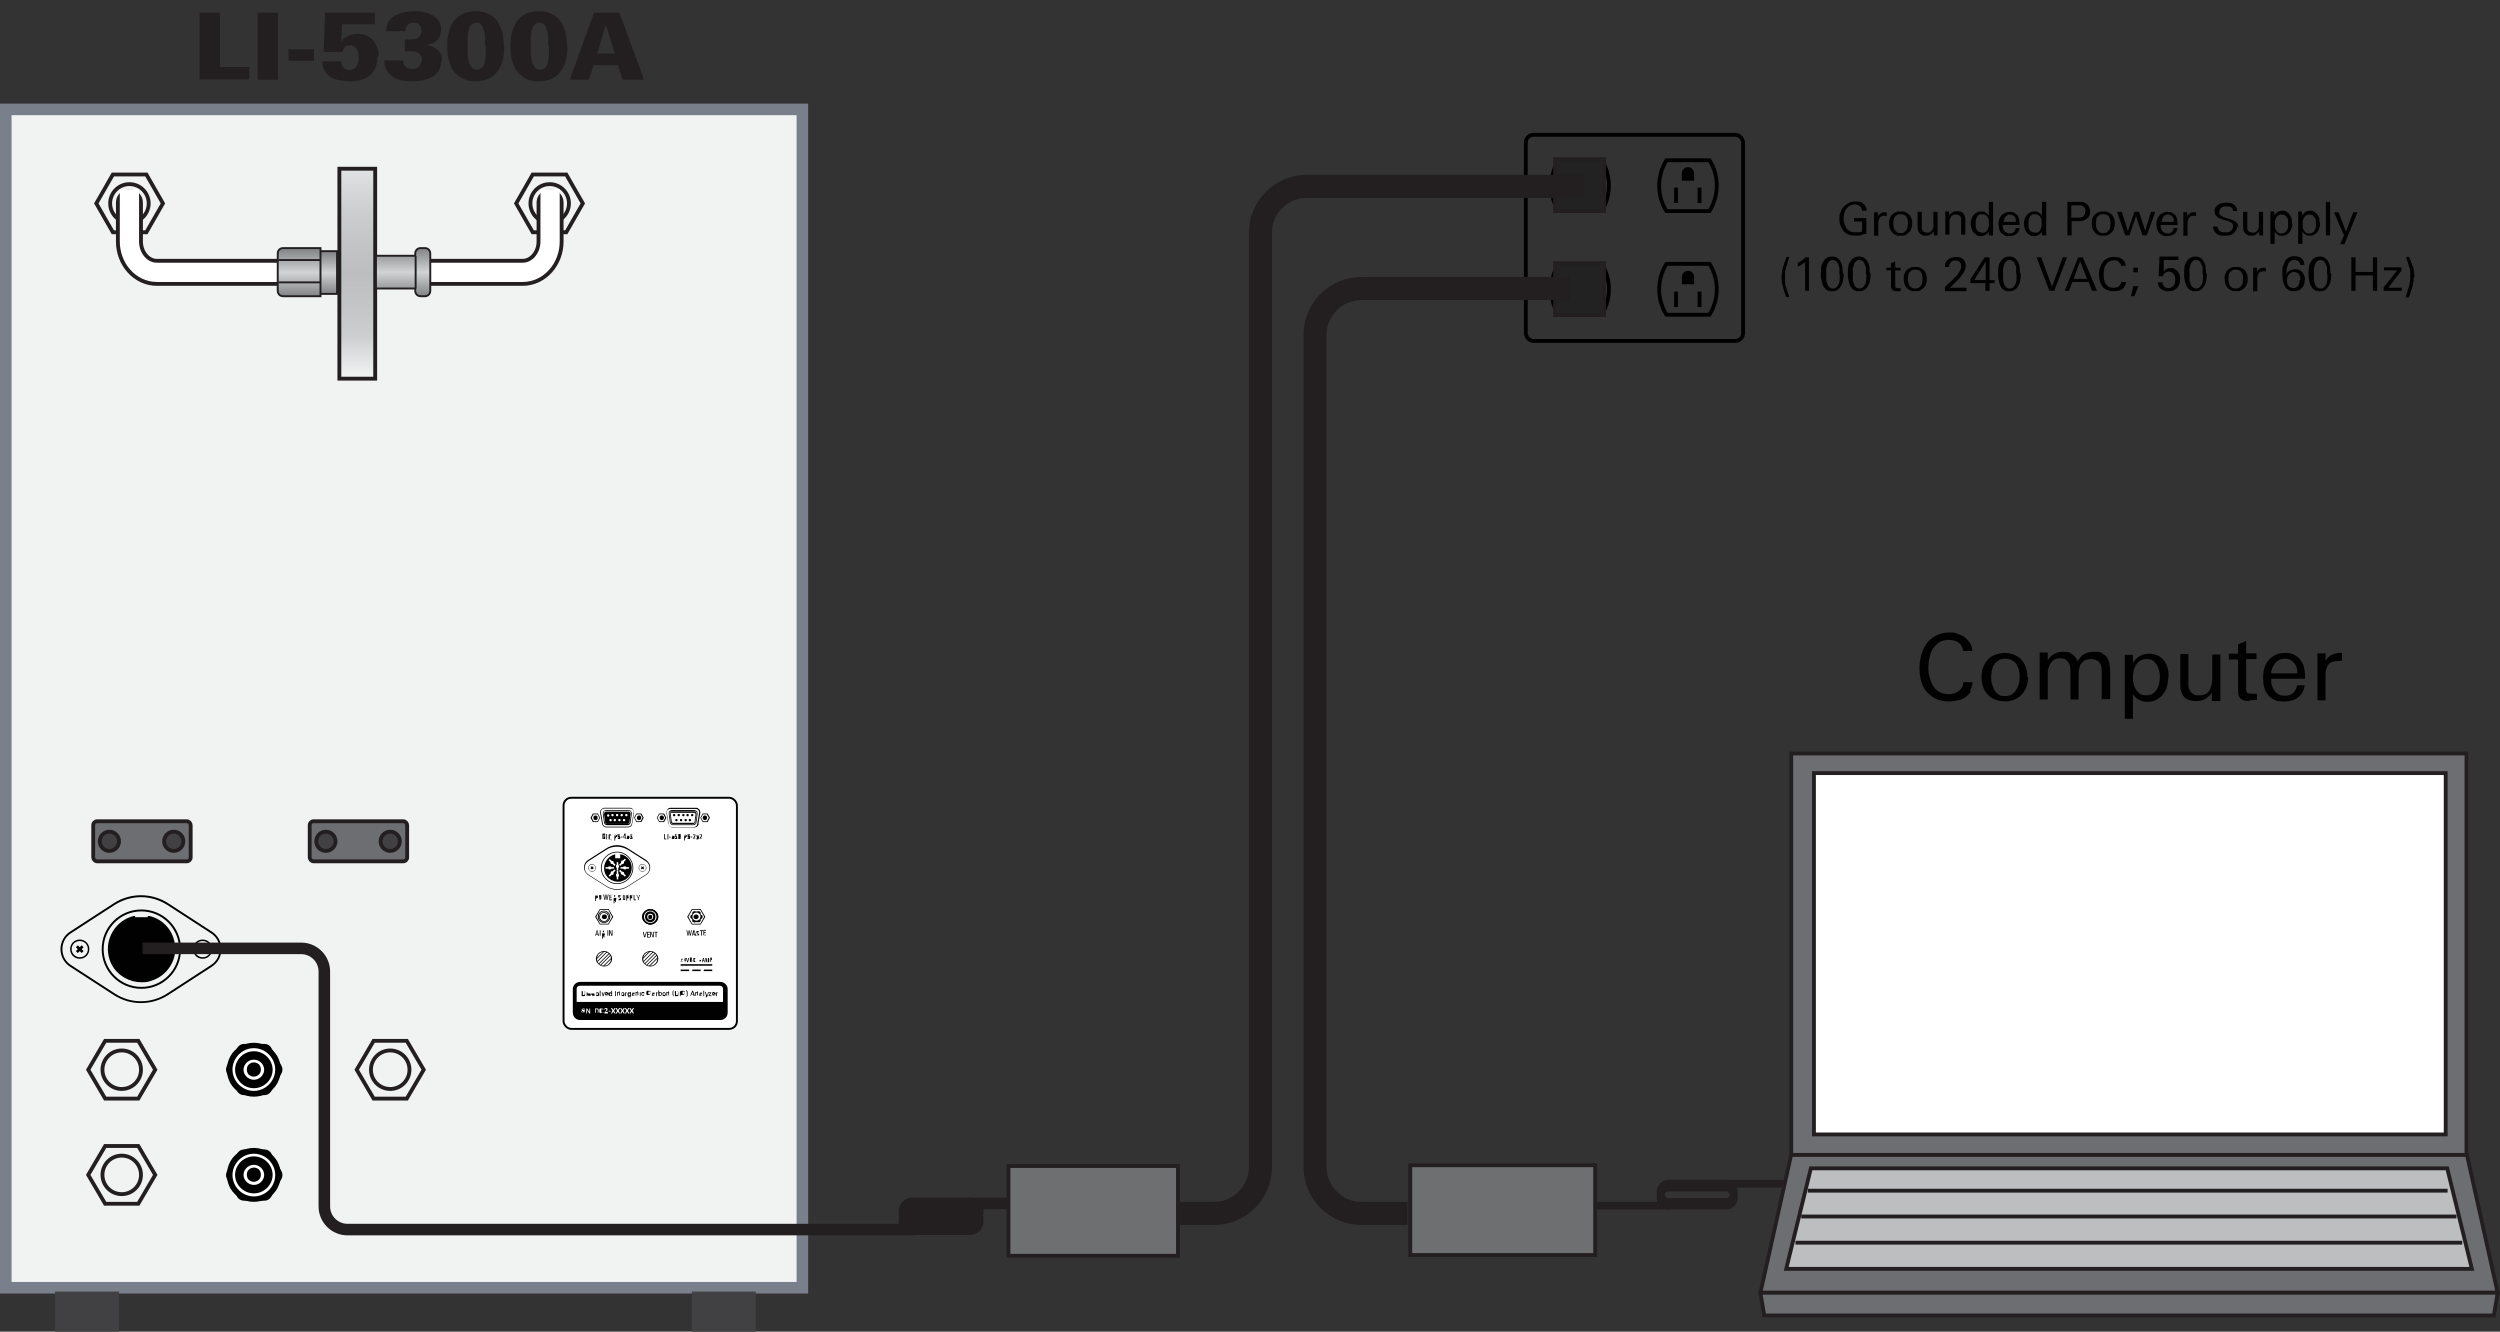 <?xml version="1.0" encoding="UTF-8"?>
<svg id="Layer_1" xmlns="http://www.w3.org/2000/svg" xmlns:xlink="http://www.w3.org/1999/xlink" version="1.1" viewBox="0 0 649 345.7">
  <rect x="0" y="0" width="649" height="345.7" fill="#333333" stroke="none"/>
  <!-- Generator: Adobe Illustrator 29.2.1, SVG Export Plug-In . SVG Version: 2.1.0 Build 116)  -->
  <defs>
    <style>
      .st0, .st1, .st2, .st3, .st4, .st5, .st6, .st7, .st8 {
        fill: none;
      }

      .st1, .st9, .st10, .st11, .st12, .st13, .st14, .st15, .st2, .st3, .st16, .st17, .st4, .st5, .st6, .st8, .st18, .st19, .st20, .st21 {
        stroke-miterlimit: 10;
      }

      .st1, .st9, .st10, .st12, .st13, .st14, .st15, .st2, .st16, .st4, .st5, .st6, .st7, .st18, .st19, .st21 {
        stroke: #231f20;
      }

      .st9 {
        fill: url(#linear-gradient);
      }

      .st9, .st11, .st7, .st18, .st19 {
        stroke-width: .5px;
      }

      .st10 {
        fill: #bcbec0;
      }

      .st22, .st20 {
        fill: #010101;
      }

      .st23 {
        fill: #231f20;
      }

      .st11 {
        stroke: #010101;
      }

      .st11, .st24, .st16 {
        fill: #fff;
      }

      .st12 {
        fill: #222;
      }

      .st25, .st13 {
        fill: #414042;
      }

      .st26 {
        clip-path: url(#clippath-1);
      }

      .st14 {
        fill: #6d6e71;
      }

      .st15 {
        fill: #6e6f71;
      }

      .st2 {
        stroke-width: 2px;
      }

      .st3, .st20 {
        stroke: #000;
      }

      .st17 {
        fill: #f1f2f2;
        stroke: #797f8b;
      }

      .st17, .st6 {
        stroke-width: 3px;
      }

      .st4 {
        stroke-width: 6px;
      }

      .st5 {
        stroke-linecap: round;
        stroke-width: 7px;
      }

      .st7 {
        stroke-linejoin: round;
      }

      .st8 {
        stroke: #fff;
        stroke-linecap: square;
        stroke-width: 5px;
      }

      .st27 {
        clip-path: url(#clippath);
      }

      .st18 {
        fill: url(#linear-gradient3);
      }

      .st19 {
        fill: url(#linear-gradient2);
      }

      .st21 {
        fill: url(#linear-gradient1);
      }
    </style>
    <clipPath id="clippath">
      <path class="st0" d="M168.8,246.9h0c-.7,0-1.3.4-1.7,1h0c-.3.6-.3,1.3,0,1.9h0c.3.6,1,1,1.7,1h0c.7,0,1.3-.4,1.7-1h0c.3-.6.3-1.3,0-1.9h0c-.3-.6-1-1-1.7-1Z"/>
    </clipPath>
    <clipPath id="clippath-1">
      <path class="st0" d="M156.8,246.9h0c-.7,0-1.3.4-1.7,1h0c-.3.6-.3,1.3,0,1.9h0c.3.6,1,1,1.7,1h0c.7,0,1.3-.4,1.7-1h0c.3-.6.3-1.3,0-1.9h0c-.3-.6-1-1-1.7-1Z"/>
    </clipPath>
    <linearGradient id="linear-gradient" x1="801.4" y1="-16.1" x2="801.4" y2="-27.1" gradientTransform="translate(-719.2 92.4)" gradientUnits="userSpaceOnUse">
      <stop offset="0" stop-color="#808285"/>
      <stop offset=".5" stop-color="#d1d3d4"/>
      <stop offset="1" stop-color="#808285"/>
    </linearGradient>
    <linearGradient id="linear-gradient1" x1="917.7" y1="-18.5" x2="917.7" y2="-73" gradientTransform="translate(1010.4 25.2) rotate(-180)" gradientUnits="userSpaceOnUse">
      <stop offset="0" stop-color="#f1f2f2"/>
      <stop offset="0" stop-color="#e1e2e3"/>
      <stop offset=".2" stop-color="#cccecf"/>
      <stop offset=".4" stop-color="#c0c2c3"/>
      <stop offset=".5" stop-color="#bcbec0"/>
      <stop offset=".6" stop-color="#c0c2c3"/>
      <stop offset=".8" stop-color="#cccecf"/>
      <stop offset=".9" stop-color="#e1e2e3"/>
      <stop offset="1" stop-color="#f1f2f2"/>
    </linearGradient>
    <linearGradient id="linear-gradient2" x1="805.8" y1="-15.2" x2="805.8" y2="-27.7" gradientTransform="translate(-728 92.1)" xlink:href="#linear-gradient"/>
    <linearGradient id="linear-gradient3" x1="-73" y1="286.1" x2="-73" y2="273.6" gradientTransform="translate(177.6 -209.2)" xlink:href="#linear-gradient"/>
  </defs>
  <g>
    <rect class="st17" x="1.5" y="28.4" width="206.8" height="305.9"/>
    <g>
      <polygon class="st1" points="38 45.3 29.3 45.3 25 52.8 29.3 60.3 38 60.3 42.3 52.8 38 45.3"/>
      <circle class="st1" cx="33.6" cy="52.8" r="5"/>
    </g>
    <g>
      <polygon class="st1" points="147 45.3 138.3 45.3 134 52.8 138.3 60.3 147 60.3 151.3 52.8 147 45.3"/>
      <circle class="st1" cx="142.7" cy="52.8" r="5"/>
    </g>
    <path class="st5" d="M142.8,52.6v10.1c0,4.4-3.2,8-7.1,8H40.7c-3.9,0-7.1-3.6-7.1-8v-10.1"/>
    <path class="st8" d="M142.8,51.6v11.1c0,4.4-3.2,8-7.1,8H40.7c-3.9,0-7.1-3.6-7.1-8v-11.1"/>
    <line class="st7" x1="109.2" y1="74" x2="98.2" y2="74"/>
    <g>
      <path class="st23" d="M51.8,20.7V3.3h5.3v14.1h7.6v3.2h-13Z"/>
      <path class="st23" d="M66.9,20.7V3.3h5.3v17.4h-5.3Z"/>
      <path class="st23" d="M74.9,15.8v-3h6.6v3h-6.6Z"/>
      <path class="st23" d="M98,14.8c0,1-.2,1.9-.5,2.7s-.8,1.5-1.4,2c-.6.6-1.4,1-2.2,1.2-.9.3-1.9.4-3.1.4s-2.7-.2-3.7-.5-1.8-.9-2.5-1.7c-.3-.5-.6-.9-.7-1.4-.1-.5-.2-1-.2-1.6h4.9c0,.7.2,1.3.6,1.7.4.4.9.6,1.5.6s1.4-.3,1.8-.9c.4-.6.6-1.4.6-2.4s-.2-1.6-.5-2.2c-.4-.6-.9-.9-1.7-.9s-1,.1-1.3.4c-.4.3-.6.7-.7,1.3h-4.9l.4-10.2h12.9s0,3,0,3h-8.5l-.2,4.5c.5-.7,1.1-1.2,1.8-1.5.7-.3,1.4-.5,2.4-.5s1.6.1,2.3.4c.7.3,1.2.7,1.7,1.2.5.5.8,1.2,1.1,1.9.3.7.4,1.5.4,2.4Z"/>
      <path class="st23" d="M114.5,15.9c0,.9-.2,1.7-.6,2.4-.4.7-.9,1.2-1.6,1.6s-1.5.7-2.4.9-2,.3-3,.3-2-.1-2.9-.3c-.9-.2-1.6-.5-2.2-1s-1.1-1-1.5-1.7c-.4-.7-.5-1.5-.6-2.4h5c0,.4,0,.7.2,1,.1.3.3.5.6.7.2.2.5.3.8.4s.6.1.8.1c.7,0,1.3-.2,1.7-.7.4-.4.7-1,.7-1.7s0-.7-.2-1c-.2-.3-.4-.5-.6-.7-.3-.2-.6-.3-.9-.4-.3,0-.7-.1-1-.1s-.4,0-.7,0c-.3,0-.6,0-1,0v-3.1c.5,0,.8,0,1.1,0,.2,0,.5,0,.7,0s.6,0,.9-.1c.3,0,.6-.2.8-.4.2-.2.4-.4.6-.7.2-.3.2-.6.2-1,0-.7-.2-1.2-.6-1.6-.4-.4-.9-.5-1.5-.5s-1,.2-1.4.5c-.4.3-.6.9-.6,1.7h-5v-.2c0-1.3.4-2.3,1.2-3.1.7-.6,1.5-1.1,2.6-1.4,1.1-.3,2.2-.5,3.5-.5s1.8,0,2.7.3c.8.2,1.6.5,2.2.9.6.4,1.1.9,1.5,1.5.4.6.5,1.3.5,2.1s-.3,2.1-1,2.7c-.6.7-1.6,1.1-2.8,1.3,1.3.2,2.2.6,3,1.3s1.1,1.7,1.1,2.9Z"/>
      <path class="st23" d="M130.9,12.1c0,1.3-.1,2.5-.4,3.5-.2,1-.6,1.9-1.2,2.7-.6.9-1.4,1.6-2.4,2.1s-2.1.7-3.5.7-2.4-.2-3.3-.7c-.9-.5-1.7-1.1-2.3-1.9-.6-.8-1-1.8-1.3-2.9s-.4-2.3-.4-3.6.1-2.5.4-3.6.7-2.1,1.3-2.9,1.4-1.4,2.3-1.9c.9-.4,2.1-.7,3.3-.7s2.4.2,3.4.7c.9.4,1.7,1.1,2.3,1.9s1,1.8,1.3,2.9c.3,1.1.4,2.4.4,3.7ZM125.9,11.8c0-.7,0-1.4,0-2.1s-.2-1.4-.3-1.9c-.2-.6-.4-1-.7-1.4-.3-.4-.7-.5-1.2-.5s-1,.2-1.3.5c-.3.3-.6.8-.7,1.4-.2.6-.3,1.3-.3,2,0,.8,0,1.6,0,2.4s0,.8,0,1.2c0,.4,0,.9.1,1.3,0,.4.1.8.2,1.2,0,.4.2.7.4,1,.2.4.4.7.7.9.2.2.6.3,1,.3s1-.2,1.3-.5.6-.8.7-1.4.3-1.3.3-2,0-1.6,0-2.5Z"/>
      <path class="st23" d="M147.3,12.1c0,1.3-.1,2.5-.4,3.5-.2,1-.6,1.9-1.2,2.7-.6.9-1.4,1.6-2.4,2.1s-2.1.7-3.5.7-2.4-.2-3.3-.7c-.9-.5-1.7-1.1-2.3-1.9-.6-.8-1-1.8-1.3-2.9s-.4-2.3-.4-3.6.1-2.5.4-3.6.7-2.1,1.3-2.9,1.4-1.4,2.3-1.9c.9-.4,2.1-.7,3.3-.7s2.4.2,3.4.7c.9.4,1.7,1.1,2.3,1.9s1,1.8,1.3,2.9c.3,1.1.4,2.4.4,3.7ZM142.3,11.8c0-.7,0-1.4,0-2.1s-.2-1.4-.3-1.9c-.2-.6-.4-1-.7-1.4-.3-.4-.7-.5-1.2-.5s-1,.2-1.3.5c-.3.3-.6.8-.7,1.4-.2.6-.3,1.3-.3,2,0,.8,0,1.6,0,2.4s0,.8,0,1.2c0,.4,0,.9.1,1.3,0,.4.1.8.2,1.2,0,.4.2.7.4,1,.2.4.4.7.7.9.2.2.6.3,1,.3s1-.2,1.3-.5.6-.8.7-1.4.3-1.3.3-2,0-1.6,0-2.5Z"/>
      <path class="st23" d="M161.6,20.7l-1.2-3.8h-6.3l-1.2,3.8h-5l6.3-17.4h6.6l6.4,17.4h-5.6ZM157.3,6.5l-2.3,7.4h4.6l-2.3-7.4Z"/>
    </g>
    <rect class="st25" x="179.6" y="335.3" width="16.6" height="10.4"/>
    <rect class="st25" x="14.3" y="335.3" width="16.6" height="10.4"/>
    <g>
      <rect class="st11" x="146.3" y="207.1" width="45" height="60" rx="2" ry="2"/>
      <path class="st22" d="M152.3,258.6h.2v-1h-.2v1ZM162.5,257.7h0c0-.1-.2-.1-.2-.1v1h.2v-.7c0,0,.1-.1.2-.1s0,0,0,0v-.2s0,0,0,0c0,0-.2,0-.2.1ZM162,257.7c0,0-.2-.1-.3-.1s-.2,0-.2,0c0,0-.1.1-.2.2,0,0,0,.2,0,.3h0c0,.2,0,.3.1.4,0,0,.2.1.3.1s.2,0,.2,0c0,0,.1-.1.2-.2,0,0,0-.2,0-.3h0c0-.2,0-.3-.1-.4ZM161.8,258.3c0,0-.1,0-.2,0s-.1,0-.2,0c0,0,0-.1,0-.2s0-.2,0-.3c0,0,.1,0,.2,0s.1,0,.2,0c0,0,0,.1,0,.2s0,.2,0,.3ZM163.6,257.7c0,0-.2-.1-.3-.1s-.2,0-.3.1c0,0-.1.2-.1.4s0,.3.1.4c0,0,.2.1.3.1s.2,0,.3-.1h0c0,.1,0,.2,0,.2,0,0-.1,0-.2,0s-.2,0-.3-.1h-.1c0,.2,0,.2.2.3,0,0,.1,0,.2,0,.1,0,.2,0,.3-.1,0,0,.1-.2.1-.3v-1h-.2ZM163.6,258.3c0,0-.1.1-.2.1s-.1,0-.2,0c0,0,0-.1,0-.2s0-.2,0-.3c0,0,0,0,.2,0s.2,0,.2.1v.4ZM155.4,257.7c0,0-.2-.1-.3-.1s-.2,0-.2,0c0,0-.1.1-.2.2,0,0,0,.2,0,.3h0c0,.2,0,.3.1.4,0,0,.2.1.3.1s.2,0,.2,0c0,0,.1-.1.2-.2,0,0,0-.2,0-.3h0c0-.2,0-.3-.1-.4ZM155.2,258.3c0,0-.1,0-.2,0s-.1,0-.2,0c0,0,0-.1,0-.2s0-.2,0-.3c0,0,.1,0,.2,0s.1,0,.2,0c0,0,0,.1,0,.2s0,.2,0,.3ZM164.8,257.9c0-.1,0-.2-.1-.2,0,0-.2,0-.3,0s-.1,0-.2,0c0,0-.1,0-.1.1,0,0,0,0,0,.2h.2s0,0,0,0c0,0,0,0,.1,0s.1,0,.1,0c0,0,0,0,0,.1h0c0,0-.1,0-.1,0-.1,0-.3,0-.3,0,0,0-.1.1-.1.2s0,.2,0,.2c0,0,.1,0,.2,0s.2,0,.3-.1c0,0,0,0,0,0h.2c0,0,0-.1,0-.2v-.4ZM164.6,258.3s0,0,0,0c0,0,0,0-.1,0s0,0-.1,0c0,0,0,0,0-.1s0,0,0-.1.1,0,.2,0h.1v.2ZM151.7,257.3c0,0-.2,0-.3,0h-.4v1.3h.4c.1,0,.2,0,.3,0,0,0,.2-.1.2-.2,0,0,0-.2,0-.3h0c0-.2,0-.3,0-.4s-.1-.2-.2-.2ZM151.8,257.9c0,.1,0,.3,0,.3,0,0-.2.1-.3.1h-.2v-1h.2c.1,0,.2,0,.3.1,0,0,0,.2,0,.3h0ZM156.6,258.3l-.2-.7h-.2l.3,1h.2l.3-1h-.2l-.2.7ZM157.5,257.5c0,0-.2,0-.2,0,0,0-.1.1-.2.2,0,0,0,.2,0,.3h0c0,.2,0,.3.1.4,0,0,.2.1.3.1s.2,0,.2,0c0,0,.1,0,.2-.1h-.1c0,0-.1,0-.2,0s-.1,0-.2,0c0,0,0-.1,0-.2h.6c0-.2,0-.4-.1-.5,0,0-.2-.1-.3-.1ZM157.7,258h-.4c0,0,0-.1,0-.2,0,0,0,0,.1,0s.1,0,.1,0c0,0,0,0,0,.2h0ZM154.3,258s-.1,0-.2,0c0,0-.1,0-.2,0s0,0,0,0,0,0,0,0c0,0,0,0,.1,0s0,0,.1,0c0,0,0,0,0,.1h.2c0,0,0-.2-.1-.2,0,0-.2,0-.3,0s-.2,0-.3,0-.1.1-.1.2,0,.2.2.2c0,0,.1,0,.2,0s.1,0,.2,0c0,0,0,0,0,0s0,0,0,0c0,0,0,0-.1,0s-.1,0-.1,0c0,0,0,0,0-.1h-.2c0,0,0,.1,0,.2s0,0,.1.1.1,0,.2,0c.1,0,.2,0,.3,0,0,0,.1-.1.1-.2s0,0,0-.1c0,0,0,0-.1,0ZM155.7,258.6h.2v-1.4h-.2v1.4ZM158.7,257.7c0,0-.1-.1-.3-.1s-.2,0-.3.1c0,0-.1.2-.1.4s0,.3.1.4c0,0,.2.1.3.1s.2,0,.3-.1h0c0,.1.2.1.2.1v-1.4h-.2v.5ZM158.7,258.3c0,0-.1.1-.2.1s-.1,0-.2,0c0,0,0-.1,0-.2s0-.2,0-.3c0,0,0,0,.2,0s.2,0,.2.1v.4ZM153.3,258s-.1,0-.2,0c0,0-.1,0-.2,0s0,0,0,0,0,0,0,0c0,0,0,0,.1,0s0,0,.1,0c0,0,0,0,0,.1h.2c0,0,0-.2-.1-.2,0,0-.2,0-.3,0s-.2,0-.3,0-.1.1-.1.2,0,.2.2.2c0,0,.1,0,.2,0s.1,0,.2,0c0,0,0,0,0,0s0,0,0,0c0,0,0,0-.1,0s-.1,0-.1,0c0,0,0,0,0-.1h-.2c0,0,0,.1,0,.2s0,0,.1.1.1,0,.2,0c.1,0,.2,0,.3,0,0,0,.1-.1.1-.2s0,0,0-.1c0,0,0,0-.1,0ZM165.5,257.5c-.1,0-.2,0-.3.1h0c0-.1-.2-.1-.2-.1v1h.2v-.7c0,0,.1-.1.2-.1s.1,0,.1,0c0,0,0,0,0,.1v.6h.2v-.7c0-.2-.1-.4-.3-.4ZM160.7,257.5c-.1,0-.2,0-.3.1h0c0-.1-.2-.1-.2-.1v1h.2v-.7c0,0,.1-.1.2-.1s.1,0,.1,0c0,0,0,0,0,.1v.6h.2v-.7c0-.2-.1-.4-.3-.4ZM152.4,257.2s0,0,0,0c0,0,0,0,0,0s0,0,0,0c0,0,0,0,0,0s0,0,0,0c0,0,0,0,0,0s0,0,0,0,0,0,0,0ZM159.7,258.6h.2v-1.3h-.2v1.3ZM181,257.5c-.1,0-.2,0-.3.1h0c0-.1-.2-.1-.2-.1v1h.2v-.7c0,0,.1-.1.2-.1s.1,0,.1,0c0,0,0,0,0,.1v.6h.2v-.7c0-.2-.1-.4-.3-.4ZM182.3,257.9c0-.1,0-.2-.1-.2,0,0-.2,0-.3,0s-.1,0-.2,0c0,0-.1,0-.1.1,0,0,0,0,0,.2h.2s0,0,0,0c0,0,0,0,.1,0s.1,0,.1,0c0,0,0,0,0,.1h0c0,0-.1,0-.1,0-.1,0-.3,0-.3,0,0,0-.1.1-.1.2s0,.2,0,.2c0,0,.1,0,.2,0s.2,0,.3-.1c0,0,0,0,0,0h.2c0,0,0-.1,0-.2v-.4ZM182.1,258.3s0,0,0,0c0,0,0,0-.1,0s0,0-.1,0c0,0,0,0,0-.1s0,0,0-.1.1,0,.2,0h.1v.2ZM179.7,257.2l-.5,1.3h.2v-.3h.6v.3h.4l-.5-1.3h-.2ZM179.6,258.1l.2-.6.2.6h-.4ZM182.6,258.6h.2v-1.4h-.2v1.4ZM177.2,257.5c0,0,.1-.1.2-.1s.2,0,.2,0c0,0,0,.1,0,.2h.2c0-.1,0-.3-.2-.3,0,0-.2-.1-.4-.1s-.2,0-.3,0c0,0-.1.1-.2.2,0,0,0,.2,0,.3h0c0,.2,0,.4,0,.4s.1.2.2.2c0,0,.2,0,.3,0,.2,0,.3,0,.4-.1,0,0,.1-.2.2-.3h-.2c0,0,0,.2,0,.2,0,0-.1,0-.2,0s-.2,0-.2-.1c0,0,0-.2,0-.3h0c0-.3,0-.4,0-.4ZM178.5,257.5c0-.1,0-.2-.2-.3,0,0-.1-.2-.2-.2h0c0,.1,0,.2,0,.2,0,0,.2.2.2.3,0,.1,0,.3,0,.5h0c0,.2,0,.4,0,.5,0,.1-.1.3-.2.3h0c0,0,.2,0,.2,0,0-.1.1-.2.2-.3,0-.1,0-.3,0-.4h0c0-.2,0-.3,0-.4ZM187,254.9h-36.4c-1,0-1.9.8-1.9,1.9v6.1c0,1,.8,1.9,1.9,1.9h36.4c1,0,1.9-.8,1.9-1.9v-6.1c0-1-.8-1.9-1.9-1.9ZM187.8,260.1h-38.1v-3.4c0-.5.4-.8.8-.8h36.4c.5,0,.8.4.8.8v3.4ZM186.1,257.7h0c0-.1-.2-.1-.2-.1v1h.2v-.7c0,0,.1-.1.2-.1s0,0,0,0v-.2s0,0,0,0c0,0-.2,0-.2.1ZM166.1,258.6h.2v-1h-.2v1ZM184.7,257.7h0c0-.1-.8-.1-.8-.1v.2h.5l-.5.7h0c0,.1.8.1.8.1v-.2h-.5l.5-.7ZM183.4,258.2l-.2-.7h-.2l.3,1h0c0,.1,0,.2,0,.2,0,0,0,0-.1,0h0s0,.2,0,.2c0,0,0,0,.1,0,.1,0,.2,0,.3-.2l.4-1.1h-.2l-.2.7ZM185.3,257.5c0,0-.2,0-.2,0,0,0-.1.1-.2.2,0,0,0,.2,0,.3h0c0,.2,0,.3.1.4,0,0,.2.1.3.1s.2,0,.2,0c0,0,.1,0,.2-.1h-.1c0,0-.1,0-.2,0s-.1,0-.2,0c0,0,0-.1,0-.2h.6c0-.2,0-.4-.1-.5,0,0-.2-.1-.3-.1ZM185.5,258h-.4c0,0,0-.1,0-.2,0,0,0,0,.1,0s.1,0,.1,0c0,0,0,0,0,.2h0ZM170,257.9c0-.1,0-.2-.1-.2,0,0-.2,0-.3,0s-.1,0-.2,0c0,0-.1,0-.1.1,0,0,0,0,0,.2h.2s0,0,0,0c0,0,0,0,.1,0s.1,0,.1,0c0,0,0,0,0,.1h0c0,0-.1,0-.1,0-.1,0-.3,0-.3,0,0,0-.1.1-.1.2s0,.2,0,.2c0,0,.1,0,.2,0s.2,0,.3-.1c0,0,0,0,0,0h.2c0,0,0-.1,0-.2v-.4ZM169.8,258.3s0,0,0,0c0,0,0,0-.1,0s0,0-.1,0c0,0,0,0,0-.1s0,0,0-.1.1,0,.2,0h.1v.2ZM168.3,257.5c0,0,.1-.1.2-.1s.2,0,.2,0c0,0,0,.1,0,.2h.2c0-.1,0-.3-.2-.3,0,0-.2-.1-.4-.1s-.2,0-.3,0c0,0-.1.1-.2.2,0,0,0,.2,0,.3h0c0,.2,0,.4,0,.4s.1.2.2.2c0,0,.2,0,.3,0,.2,0,.3,0,.4-.1,0,0,.1-.2.2-.3h-.2c0,0,0,.2,0,.2,0,0-.1,0-.2,0s-.2,0-.2-.1c0,0,0-.2,0-.3h0c0-.3,0-.4,0-.4ZM166.2,257.2s0,0,0,0c0,0,0,0,0,0s0,0,0,0c0,0,0,0,0,0s0,0,0,0c0,0,0,0,0,0s0,0,0,0,0,0,0,0ZM170.5,257.7h0c0-.1-.2-.1-.2-.1v1h.2v-.7c0,0,.1-.1.2-.1s0,0,0,0v-.2s0,0,0,0c0,0-.2,0-.2.1ZM166.8,257.8c0,0,0,0,.2,0s.1,0,.1,0c0,0,0,0,0,.1h.2c0-.1,0-.2-.1-.3,0,0-.2-.1-.3-.1s-.2,0-.3.1c0,0-.1.2-.1.4h0c0,.2,0,.3.1.4,0,0,.2.1.3.1s.1,0,.2,0c0,0,.1,0,.1-.1,0,0,0-.1,0-.2h-.2s0,0,0,.1c0,0,0,0-.1,0s-.1,0-.2,0c0,0,0-.1,0-.2h0c0-.1,0-.2,0-.3ZM171.4,257.5c-.1,0-.2,0-.3.1v-.5h-.2v1.4h.2c0,0,.2,0,.3,0s.2,0,.3-.1c0,0,.1-.2.1-.4h0c0-.2,0-.3-.1-.4,0,0-.2-.1-.3-.1ZM171.6,258.1c0,.1,0,.2,0,.2,0,0,0,0-.2,0s-.2,0-.2-.1v-.4c0,0,.1-.1.2-.1s.1,0,.2,0c0,0,0,.1,0,.2h0ZM176.5,258.6h.2v-1.3h-.2v1.3ZM175.9,257.3c0,0-.2,0-.3,0h-.4v1.3h.4c.1,0,.2,0,.3,0,0,0,.2-.1.2-.2,0,0,0-.2,0-.3h0c0-.2,0-.3,0-.4s-.1-.2-.2-.2ZM176,257.9c0,.1,0,.3,0,.3,0,0-.2.1-.3.1h-.2v-1h.2c.1,0,.2,0,.3.1,0,0,0,.2,0,.3h0ZM174.8,257.4c0-.1.1-.2.2-.3h0c0,0-.2,0-.2,0,0,0-.1.2-.2.3,0,.1,0,.3,0,.4s0,.3,0,.4c0,.1,0,.2.2.3,0,.1.2.2.2.2h0c0-.2-.2-.3-.2-.5,0-.1,0-.3,0-.5h0c0-.3,0-.4,0-.5ZM172.7,257.7c0,0-.2-.1-.3-.1s-.2,0-.2,0c0,0-.1.1-.2.2,0,0,0,.2,0,.3h0c0,.2,0,.3.1.4,0,0,.2.1.3.1s.2,0,.2,0c0,0,.1-.1.2-.2,0,0,0-.2,0-.3h0c0-.2,0-.3-.1-.4ZM172.6,258.3c0,0-.1,0-.2,0s-.1,0-.2,0c0,0,0-.1,0-.2s0-.2,0-.3c0,0,.1,0,.2,0s.1,0,.2,0c0,0,0,.1,0,.2s0,.2,0,.3ZM173.5,257.5c-.1,0-.2,0-.3.1h0c0-.1-.2-.1-.2-.1v1h.2v-.7c0,0,.1-.1.2-.1s.1,0,.1,0c0,0,0,0,0,.1v.6h.2v-.7c0-.2-.1-.4-.3-.4Z"/>
      <g>
        <path class="st24" d="M151.7,262.7c0,0,0-.1,0-.1,0,0-.1,0-.2,0s-.2,0-.3-.1c-.1,0-.2-.2-.2-.3s0-.2.1-.3c0,0,.2-.1.3-.1s.2,0,.2,0,.1,0,.2.1c0,0,0,.1,0,.2h-.2c0,0,0-.1,0-.2,0,0-.1,0-.2,0s-.1,0-.2,0c0,0,0,0,0,.1s0,0,0,.1c0,0,.1,0,.2,0,.1,0,.2,0,.3.1,0,0,.1,0,.1.1,0,0,0,.1,0,.2,0,.1,0,.2-.1.3,0,0-.2,0-.3,0s-.2,0-.3,0c0,0-.1,0-.2-.1,0,0,0-.1,0-.2h.2c0,0,0,.1,0,.2s.1,0,.2,0,.1,0,.2,0c0,0,0,0,0-.1Z"/>
        <path class="st24" d="M153.2,263.1h-.2l-.6-.9v.9h-.2v-1.3h.2l.6.9v-.9h.2v1.3Z"/>
        <path class="st24" d="M153.6,262.1s0,0,0,0c0,0,0,0,0,0s0,0,0,0c0,0,0,0,0,0s0,0,0,0c0,0,0,0,0,0s0,0,0,0c0,0,0,0,0,0ZM153.6,262.8s0,0,0,0c0,0,0,0,0,0s0,0,0,0c0,0,0,0,0,0s0,0,0,0,0,0,0,0,0,0,0,0c0,0,0,0,0,0Z"/>
        <path class="st24" d="M154.5,263.1v-1.3h.4c.1,0,.2,0,.3,0,0,0,.2.1.2.2s0,.2,0,.3h0c0,.2,0,.3,0,.4,0,0-.1.2-.2.2,0,0-.2,0-.3,0h-.4ZM154.7,261.9v1h.2c.1,0,.2,0,.3-.1,0,0,0-.2,0-.3h0c0-.2,0-.3,0-.4,0,0-.2-.1-.3-.1h-.2Z"/>
        <path class="st24" d="M156.7,262.6c0,.1,0,.3-.2.3,0,0-.2.1-.4.1s-.2,0-.3,0c0,0-.1-.1-.2-.2s0-.2,0-.3h0c0-.3,0-.4,0-.5s.1-.2.2-.2c0,0,.2,0,.3,0s.3,0,.4.1c0,0,.1.2.2.3h-.2c0,0,0-.2,0-.2,0,0-.1,0-.2,0s-.2,0-.2.1c0,0,0,.2,0,.3h0c0,.3,0,.4,0,.4,0,0,.1.1.2.1s.2,0,.2,0c0,0,0-.1,0-.2h.2Z"/>
        <path class="st24" d="M157.8,263.1h-.9v-.2l.4-.5c0,0,.1-.1.1-.2,0,0,0,0,0-.1s0-.1,0-.2c0,0,0,0-.1,0s-.1,0-.2,0,0,.1,0,.2h-.2c0,0,0-.2,0-.2,0,0,0-.1.2-.2,0,0,.1,0,.2,0,.1,0,.2,0,.3,0,0,0,.1.2.1.3s0,.1,0,.2c0,0,0,.2-.2.2l-.3.3h.6v.2Z"/>
        <path class="st24" d="M158.5,262.6h-.5v-.2h.5v.2Z"/>
        <path class="st24" d="M159.2,262.2l.3-.5h.3l-.4.7.4.7h-.3l-.3-.5-.3.5h-.3l.4-.7-.4-.7h.3l.3.5Z"/>
        <path class="st24" d="M160.4,262.2l.3-.5h.3l-.4.7.4.7h-.3l-.3-.5-.3.5h-.3l.4-.7-.4-.7h.3l.3.5Z"/>
        <path class="st24" d="M161.6,262.2l.3-.5h.3l-.4.7.4.7h-.3l-.3-.5-.3.5h-.3l.4-.7-.4-.7h.3l.3.5Z"/>
        <path class="st24" d="M162.8,262.2l.3-.5h.3l-.4.7.4.7h-.3l-.3-.5-.3.5h-.3l.4-.7-.4-.7h.3l.3.5Z"/>
        <path class="st24" d="M164,262.2l.3-.5h.3l-.4.7.4.7h-.3l-.3-.5-.3.5h-.3l.4-.7-.4-.7h.3l.3.5Z"/>
      </g>
      <path class="st22" d="M183.3,242.7h-.5v-.5h.4v-.2h-.4v-.4h.5v-.2h-.7v1.4h.7v-.2ZM181.3,213.9l.5-2.9c0-.3,0-.6-.3-.9s-.5-.4-.8-.4h-6.6c-.3,0-.6.1-.8.4s-.3.6-.3.9l.5,2.9c0,.5.5.9,1.1.9h5.7c.5,0,1-.4,1.1-.9ZM173.6,213.9l-.5-2.9c0-.3,0-.5.2-.7.2-.2.4-.3.7-.3h6.6c.3,0,.5.1.7.3.2.2.2.5.2.7l-.5,2.9c0,.4-.4.8-.9.8h-5.7c-.4,0-.8-.3-.9-.8ZM180.7,242.9l-.4-1.4h-.3l-.4,1.4h.2v-.3h.5v.3h.3ZM180,242.4l.2-.7.2.7h-.3ZM182.2,241.7h.3v-.2h-.8v.2h.3v1.2h.2v-1.2ZM179.1,242.9h.2l.3-1.4h-.2l-.2,1.1-.2-1.1h-.2l-.2,1.1-.2-1.1h-.2l.3,1.4h.2l.2-1.1.2,1.1ZM182.5,212.6c.1.2.3.3.5.3s.4-.1.5-.3c.1-.2.1-.4,0-.6-.1-.2-.3-.3-.5-.3s-.4.1-.5.3c-.1.2-.1.4,0,.6ZM182.4,213.4h1.3l.6-1.1-.6-1.1h-1.3l-.6,1.1.6,1.1ZM182.5,211.4h1l.5.9-.5.9h-1l-.5-.9.5-.9ZM183.1,238l-1.2-2h-2.3l-1.2,2,1.2,2h2.3l1.2-2ZM179.7,239.8l-1-1.8,1-1.8h2.1l1,1.8-1,1.8h-2.1ZM180.9,242.8s0,0,.1,0,.1,0,.2,0,.1,0,.2,0c0,0,0,0,.1,0,0,0,0,0,0-.1,0,0,0-.1,0-.2s0,0,0-.1c0,0,0,0,0,0,0,0,0,0,0,0,0,0,0,0-.1,0h-.2c0-.1,0-.2-.1-.2s0,0,0-.1,0,0,0-.1c0,0,0,0,.1,0s0,0,0,0c0,0,0,0,0,0,0,0,0,0,0,0,0,0,0,0,0,0h0s.2,0,.2,0h0c0-.2,0-.3,0-.3,0,0-.2,0-.3,0s-.1,0-.2,0c0,0,0,0-.1,0s0,0,0,.1c0,0,0,0,0,.2s0,.2,0,.2c0,0,0,.1.1.1h.2c0,.2,0,.2,0,.2,0,0,0,0,0,.1s0,.1,0,.1c0,0,0,0-.1,0s0,0,0,0c0,0,0,0,0,0,0,0,0,0,0,0,0,0,0,0,0,0h0s-.2,0-.2,0h0c0,0,0,.1,0,.2s0,0,0,.1ZM182.1,237.5h-.2c0-.1,0-.4,0-.4,0-.2,0-.4-.3-.5-.2-.1-.4-.1-.6,0h-.2c0,.1-.2,0-.2,0-.2-.1-.4-.1-.6,0-.2.1-.3.3-.3.5v.3s-.2.1-.2.1c-.2,0-.3.3-.3.5,0,.2.1.4.3.5h.2c0,.1,0,.4,0,.4,0,.2,0,.4.3.5.2.1.4.1.6,0h.2c0-.1.2,0,.2,0,0,0,.2,0,.3,0s.2,0,.3,0c.2-.1.3-.3.3-.5v-.3s.2-.1.2-.1c.2,0,.3-.3.3-.5,0-.2-.1-.4-.3-.5ZM181.7,238.5c-.2.3-.5.5-.9.5s-.7-.2-.9-.5-.2-.7,0-1.1c.2-.3.5-.5.9-.5s.7.2.9.5c.2.3.2.7,0,1.1ZM180.7,237.4c-.2,0-.4.1-.6.3h0c-.1.2-.1.4,0,.6h0c.1.2.3.3.6.3s.4-.1.6-.3c.1-.2.1-.4,0-.6-.1-.2-.3-.3-.6-.3ZM153.7,224.3c-.6,0-1,.5-1,1s.5,1,1,1,1-.5,1-1-.5-1-1-1ZM153.7,226.2c-.5,0-.9-.4-.9-.9s.4-.9.9-.9.9.4.9.9-.4.9-.9.9ZM167,224.9l-.2.2-.2-.2-.2.2.2.2-.2.2.2.2.2-.2.2.2.2-.2-.2-.2.2-.2-.2-.2ZM161.1,221.8s0,0-.1,0c0,0,0,0,0,.1v.9h-1.3v-.9s0,0,0-.1c0,0,0,0-.1,0-1.9.5-3.1,2.4-2.7,4.3.2,1,.8,1.8,1.7,2.3.6.3,1.2.5,1.8.5s.7,0,1.1-.2c1.5-.4,2.5-1.8,2.5-3.4,0-1.7-1.1-3.1-2.7-3.5ZM161.2,224h0c0-.2,0-.3.1-.5.1-.1.3-.2.4-.1h0s.5-.5.5-.5l.3.3-.5.5h0c0,.2,0,.3-.1.5-.1.1-.3.2-.4.1h0s-.5.5-.5.5l-.3-.3.5-.5ZM157.9,225.5h-.7v-.4h.7c0-.2.2-.2.4-.2s.3,0,.4.2h0s.7,0,.7,0v.4h-.7c0,.2-.2.2-.4.2s-.3,0-.4-.2h0ZM159.3,226.6c0,.2,0,.3-.1.4-.1.1-.3.2-.4.1h0s-.5.5-.5.5l-.3-.3.5-.5h0c0-.2,0-.3.1-.5.1-.1.3-.2.4-.1h0s.5-.5.5-.5l.3.3-.5.5h0ZM159.5,224.8l-.5-.5h0c-.2,0-.3,0-.4-.1-.1-.1-.2-.3-.1-.4h0s-.5-.5-.5-.5l.3-.3.5.5h0c.2,0,.3,0,.4.1.1.1.2.3.1.4h0s.5.5.5.5l-.3.3ZM160.5,227.6h0v.7h-.4v-.7h0c-.1,0-.2-.2-.2-.4s0-.3.2-.4h0v-.7h.4v.7h0c.1,0,.2.2.2.4s0,.3-.2.4ZM160.5,225.3h0v.7h-.4v-.7h0c-.1,0-.2-.2-.2-.4s0-.3.2-.4h0v-.7h.4v.7h0c.1,0,.2.2.2.4s0,.3-.2.4ZM162.2,227.6l-.5-.5h0c-.2,0-.3,0-.4-.1-.1-.1-.2-.3-.1-.4h0s-.5-.5-.5-.5l.3-.3.5.5h0c.2,0,.3,0,.4.1.1.1.2.3.1.4h0s.5.5.5.5l-.3.3ZM163.3,225.5h-.7c0,.2-.2.2-.4.2s-.3,0-.4-.2h0s-.7,0-.7,0v-.4h.7c0-.2.2-.2.4-.2s.3,0,.4.2h0s.7,0,.7,0v.4ZM172.3,212c-.1-.2-.3-.3-.5-.3s-.4.1-.5.3c-.1.2-.1.4,0,.6.1.2.3.3.5.3s.4-.1.5-.3c.1-.2.1-.4,0-.6ZM160.2,221.1c-2.3,0-4.2,1.9-4.2,4.2s1.9,4.2,4.2,4.2,4.2-1.9,4.2-4.2-1.9-4.2-4.2-4.2ZM160.2,229.3c-2.2,0-4-1.8-4-4s1.8-4,4-4,4,1.8,4,4-1.8,4-4,4ZM168.8,236c-.7,0-1.4.4-1.8,1-.4.6-.4,1.4,0,2,.4.6,1,1,1.8,1s1.4-.4,1.8-1c.4-.6.4-1.4,0-2-.4-.6-1-1-1.8-1ZM167.2,237.1c.3-.5.8-.8,1.4-.9l-1.6,1.6c0-.2.1-.5.2-.7ZM167,238.1l1.9-1.9c.2,0,.4,0,.5.1l-2.3,2.3c0-.2,0-.3-.1-.5ZM167.2,238.9s0,0,0,0l2.4-2.4c.1,0,.3.2.4.3l-2.6,2.6c0,0-.2-.2-.2-.3ZM167.6,239.4l2.6-2.6c0,0,.2.2.2.3,0,0,0,0,0,0l-2.4,2.4c-.1,0-.3-.2-.4-.3ZM170.4,238.9c-.3.5-.8.8-1.4.9l1.6-1.6c0,.2-.1.5-.2.7ZM168.7,239.8c-.2,0-.4,0-.5-.1l2.3-2.3c0,.2,0,.3.1.5l-1.9,1.9ZM166.8,224.3c-.6,0-1,.5-1,1s.5,1,1,1,1-.5,1-1-.5-1-1-1ZM166.8,226.2c-.5,0-.9-.4-.9-.9s.4-.9.9-.9.9.4.9.9-.4.9-.9.9ZM175,211.3c-.2,0-.3.1-.3.3s.1.3.3.3.3-.1.3-.3-.1-.3-.3-.3ZM175.6,212.6c-.2,0-.3.1-.3.3s.1.3.3.3.3-.1.3-.3-.1-.3-.3-.3ZM173,212.3l-.6-1.1h-1.3l-.6,1.1.6,1.1h1.3l.6-1.1ZM171.2,213.2l-.5-.9.5-.9h1l.5.9-.5.9h-1ZM176.2,211.3c-.2,0-.3.1-.3.3s.1.3.3.3.3-.1.3-.3-.1-.3-.3-.3ZM167.8,227.1c.6-.4,1-1.1,1-1.9,0-.8-.4-1.4-1-1.9l-4.7-3c-1.8-1.2-4.1-1.2-5.8,0l-4.7,3c-.6.4-1,1.1-1,1.9,0,.8.4,1.4,1,1.9l4.7,3c.9.6,1.9.9,2.9.9,1,0,2-.3,2.9-.9l4.7-3ZM157.4,230l-4.7-3c-.6-.4-.9-1-.9-1.7s.3-1.3.9-1.7l4.7-3c.9-.6,1.8-.8,2.8-.8s1.9.3,2.8.8l4.7,3c.6.4.9,1,.9,1.7s-.3,1.3-.9,1.7l-4.7,3c-1.7,1.1-3.9,1.1-5.6,0ZM164.2,232.4s0,0-.1,0c0,0-.1,0-.2,0h-.4v1.4h.2v-.6h.1c0,0,.1,0,.2,0,0,0,.1,0,.1,0,0,0,0,0,0-.1,0,0,0-.1,0-.2s0-.1,0-.2c0,0,0,0,0-.1ZM164.1,232.8s0,0,0,0,0,0,0,0,0,0-.1,0h0v-.5h.1s0,0,.1,0c0,0,0,0,0,0,0,0,0,0,0,0,0,0,0,0,0,.1s0,0,0,.1ZM162.1,233.2s0,0,0,.1c0,0,0,0,0,.1s0,0,0,0c0,0,0,0-.1,0s0,0-.1,0c0,0,0,0,0,0s0,0,0-.1,0,0,0-.1v-.9h-.2v.9c0,0,0,.1,0,.2s0,.1,0,.2c0,0,0,0,.1,0,0,0,.1,0,.2,0s.1,0,.2,0c0,0,0,0,.1,0,0,0,0,0,0-.1,0,0,0-.1,0-.2v-.9h-.2v.9ZM165.6,232.9l-.2-.6h-.2l.4.8v.5h.2v-.5l.4-.8h-.2l-.2.6ZM161.2,233.1s0,0,0,0,0,0-.1,0h-.2c0-.1,0-.2-.1-.2,0,0,0,0,0-.1s0,0,0-.1c0,0,0,0,.1,0s0,0,0,0c0,0,0,0,0,0,0,0,0,0,0,0,0,0,0,0,0,0h0s.2,0,.2,0h0c0-.2,0-.3,0-.3,0,0-.2,0-.3,0s-.1,0-.2,0c0,0,0,0-.1,0s0,0,0,.1c0,0,0,0,0,.2s0,.2,0,.2c0,0,0,.1.2.1h.2c0,.2,0,.2,0,.2s0,0,0,.1,0,.1,0,.1c0,0,0,0-.1,0s0,0,0,0c0,0,0,0,0,0,0,0,0,0,0,0,0,0,0,0,0,0h0s-.2,0-.2,0h0c0,0,0,.1,0,.2,0,0,0,0,0,.1,0,0,0,0,.1,0s.1,0,.2,0,.1,0,.2,0c0,0,0,0,.1,0,0,0,0,0,0-.1s0-.1,0-.2,0,0,0-.1,0,0,0,0ZM163.3,232.4s0,0-.1,0c0,0-.1,0-.2,0h-.4v1.4h.2v-.6h.1c0,0,.1,0,.2,0,0,0,.1,0,.1,0,0,0,0,0,0-.1,0,0,0-.1,0-.2s0-.1,0-.2c0,0,0,0,0-.1ZM163.1,232.8s0,0,0,0,0,0,0,0,0,0-.1,0h0v-.5h.1s0,0,.1,0c0,0,0,0,0,0,0,0,0,0,0,0,0,0,0,0,0,.1s0,0,0,.1ZM164.7,232.3h-.2v1.4h.6v-.2h-.4v-1.2ZM177.4,211.3c-.2,0-.3.1-.3.3s.1.3.3.3.3-.1.3-.3-.1-.3-.3-.3ZM157.7,242.9h.2v-1.4h-.2v1.4ZM179.7,211.3c-.2,0-.3.1-.3.3s.1.3.3.3.3-.1.3-.3-.1-.3-.3-.3ZM158.8,242.7l-.4-1.2h-.3v1.4h.2v-1.2l.4,1.2h.3v-1.4h-.2v1.2ZM176.8,212.6c-.2,0-.3.1-.3.3s.1.3.3.3.3-.1.3-.3-.1-.3-.3-.3ZM156.3,237.7c-.1.2-.1.4,0,.6s.3.3.6.3.4-.1.6-.3c.1-.2.1-.4,0-.6-.1-.2-.3-.3-.6-.3s-.4.1-.6.3ZM180.7,210.9c0-.1-.2-.2-.4-.2h-5.9c-.1,0-.3,0-.4.2,0,.1-.1.3-.1.4l.3,2.2c0,.2.2.4.5.4h5.3c.2,0,.4-.2.5-.4l.3-2.2c0-.1,0-.3-.1-.4ZM180.6,211.2l-.3,2.2c0,.1-.1.2-.3.2h-5.3c-.1,0-.3-.1-.3-.2l-.3-2.2c0,0,0-.2,0-.2,0,0,.1,0,.2,0h5.9c0,0,.2,0,.2,0,0,0,0,.1,0,.2ZM156.9,242.8s0,0,0,0c0,0,0,0,0,0,0,0,0,0,0,0s0,0,0,0c0,0,0,0,0-.1s0,0,0,0c0,0,0,0,0,0,0,0,0,0,0,0,0,0,0,0,.1,0,0,0,0,0,0,0s0,0,0,0c0,0,0,0,0-.1,0,0,0-.1,0-.2,0,0,0,0,0-.1,0,0,0,0-.1,0,0,0-.1,0-.2,0h-.4v1.4h.2v-.6h.1s0,0,.1,0,0,0,0,0c0,0,0,0,0,0,0,0,0,0,0,.1,0,0,0,.1,0,.2s0,0,0,0c0,0,0,0,0,0h.2s0,0,0,0c0,0,0,0,0,0ZM156.7,242s0,0,0,0c0,0,0,0,0,0,0,0,0,0-.1,0h-.1v-.4h.1c0,0,.1,0,.2,0,0,0,0,0,0,.2s0,0,0,.1ZM180.8,213.5l.3-2.2c0-.2,0-.5-.2-.7-.2-.2-.4-.3-.6-.3h-5.9c-.2,0-.5.1-.6.3-.2.2-.2.4-.2.7l.3,2.2c0,.4.4.7.8.7h5.3c.4,0,.8-.3.8-.7ZM180,214h-5.3c-.3,0-.6-.2-.6-.5l-.3-2.2c0-.2,0-.4.1-.5.1-.1.3-.2.5-.2h5.9c.2,0,.4,0,.5.2.1.1.2.3.1.5l-.3,2.2c0,.3-.3.5-.6.5ZM154.9,241.5l-.4,1.4h.2v-.3h.5v.3h.3l-.4-1.4h-.3ZM154.8,242.4l.2-.7.2.7h-.3ZM155.7,242.9h.2v-1.4h-.2v1.4ZM155.7,237.4c-.2.4-.2.9,0,1.3.2.4.6.6,1.1.6s.9-.2,1.1-.6c.2-.4.2-.9,0-1.3-.2-.4-.6-.6-1.1-.6s-.9.2-1.1.6ZM157.7,237.5c.2.3.2.7,0,1.1s-.5.5-.9.5-.7-.2-.9-.5-.2-.7,0-1.1.5-.5.9-.5.7.2.9.5ZM158.9,232.5v-.2h-.7v1.4h.7v-.2h-.5v-.5h.4v-.2h-.4v-.4h.5ZM155.4,237.2c-.3.5-.3,1.1,0,1.6.3.5.8.8,1.4.8s1.1-.3,1.4-.8c.3-.5.3-1.1,0-1.6-.3-.5-.8-.8-1.4-.8s-1.1.3-1.4.8ZM158,237.3c.2.4.2,1,0,1.4-.2.4-.7.7-1.2.7s-1-.3-1.2-.7c-.2-.4-.2-1,0-1.4.2-.4.7-.7,1.2-.7s1,.3,1.2.7ZM153.9,224.9l-.2.2-.2-.2-.2.2.2.2-.2.2.2.2.2-.2.2.2.2-.2-.2-.2.2-.2-.2-.2ZM155.5,233.4s0,0,0,0c0,0,0,.1.1.1,0,0,.1,0,.2,0s.2,0,.2,0,.1,0,.1-.1c0,0,0-.1,0-.2s0-.2,0-.3,0-.2,0-.2c0,0,0-.1,0-.2s0,0,0-.1c0,0,0,0,0,0,0,0,0,0-.1,0,0,0-.1,0-.2,0s-.1,0-.2,0c0,0,0,0-.1,0,0,0,0,0,0,0,0,0,0,0,0,.1,0,0,0,0,0,.2,0,0,0,.1,0,.2s0,.1,0,.2,0,0,0,.1c0,0,0,0,0,.1ZM155.7,233s0,0,0-.1c0,0,0,0,0,0s0,0,0,0,0,0,0,0c0,0,0-.1,0-.2,0,0,0,0,.1,0s0,0,0,0c0,0,0,0,0,0,0,0,0,0,0,0s0,0,0,0c0,0,0,0,0,.1,0,0,0,.1,0,.2s0,0,0,.1,0,0,0,0c0,0,0,0,0,0,0,0,0,0,0,0,0,0,0,.1,0,.2,0,0,0,0-.1,0s-.1,0-.1,0c0,0,0,0,0-.2,0,0,0,0,0,0,0,0,0,0,0,0,0,0,0,0,0,0h0ZM159.9,233.6s0,0,0,0c0,0,0,0,0,0,0,0,0,0,0,0s0,0,0,0c0,0,0,0,0-.1,0,0,0,0,0,0,0,0,0,0,0,0,0,0,0,0,0,0,0,0,0,0,.1,0,0,0,0,0,0,0s0,0,0,0c0,0,0,0,0-.1,0,0,0-.1,0-.2,0,0,0,0,0-.1,0,0,0,0-.1,0,0,0-.1,0-.2,0h-.4v1.4h.2v-.6h.1s0,0,.1,0c0,0,0,0,0,0,0,0,0,0,0,0,0,0,0,0,0,.1,0,0,0,.1,0,.2s0,0,0,0c0,0,0,0,0,0h.2s0,0,0,0c0,0,0,0,0,0ZM159.6,232.8s0,0,0,0c0,0,0,0,0,0,0,0,0,0-.1,0h-.1v-.4h.1c0,0,.1,0,.2,0,0,0,0,0,0,.2s0,0,0,.1ZM157.3,232.5l.2,1.1h.2l.3-1.4h-.2l-.2,1.1-.2-1.1h-.2l-.2,1.1-.2-1.1h-.2l.3,1.4h.2l.2-1.1ZM178,212.6c-.2,0-.3.1-.3.3s.1.3.3.3.3-.1.3-.3-.1-.3-.3-.3ZM179.1,212.6c-.2,0-.3.1-.3.3s.1.3.3.3.3-.1.3-.3-.1-.3-.3-.3ZM155.7,236l-1.2,2,1.2,2h2.3l1.2-2-1.2-2h-2.3ZM157.9,239.8h-2.1l-1-1.8,1-1.8h2.1l1,1.8-1,1.8ZM178.5,211.3c-.2,0-.3.1-.3.3s.1.3.3.3.3-.1.3-.3-.1-.3-.3-.3ZM154.9,233.1c0,0,.1,0,.2,0,0,0,.1,0,.1,0,0,0,0,0,0-.1,0,0,0-.1,0-.2s0-.1,0-.2c0,0,0,0,0-.1,0,0,0,0-.1,0,0,0-.1,0-.2,0h-.4v1.4h.2v-.6h.1ZM154.8,232.5h.1s0,0,.1,0c0,0,0,0,0,0,0,0,0,0,0,0,0,0,0,0,0,.1s0,0,0,.1c0,0,0,0,0,0s0,0,0,0,0,0-.1,0h0v-.5Z"/>
      <g>
        <path class="st22" d="M167.4,243.3h-.2l-.3-1.4h.2l.3,1.2.3-1.2h.2l-.4,1.4Z"/>
        <path class="st22" d="M168,243.3v-1.4h.7v.2h-.5v.4h.4v.2h-.4v.5h.5v.2h-.7Z"/>
        <path class="st22" d="M169.4,243.3l-.4-1.2v1.2h-.2v-1.4h.3l.4,1.2v-1.2h.2v1.4h-.3Z"/>
        <path class="st22" d="M170.4,242.1v1.2h-.2v-1.2h-.3v-.2h.8v.2h-.3Z"/>
      </g>
      <g>
        <g>
          <path class="st22" d="M168.8,236.1h0c-.7,0-1.3.4-1.7,1h0c-.3.6-.3,1.3,0,1.9h0c.3.6,1,1,1.7,1h0c.7,0,1.3-.4,1.7-1h0c.3-.6.3-1.3,0-1.9h0c-.3-.6-1-1-1.7-1Z"/>
          <path class="st22" d="M168.8,240c-.7,0-1.4-.4-1.8-1-.4-.6-.4-1.4,0-2,.4-.6,1-1,1.8-1s1.4.4,1.8,1c.4.6.4,1.4,0,2-.4.6-1,1-1.8,1ZM168.8,236.2c-.6,0-1.3.3-1.6.9-.3.6-.3,1.3,0,1.8.3.6.9.9,1.6.9s1.3-.3,1.6-.9c.3-.6.3-1.3,0-1.8-.3-.6-.9-.9-1.6-.9Z"/>
        </g>
        <path class="st24" d="M168.8,239.6c-.6,0-1.1-.3-1.4-.8-.3-.5-.3-1.1,0-1.6.3-.5.8-.8,1.4-.8s1.1.3,1.4.8c.3.5.3,1.1,0,1.6s-.8.8-1.4.8ZM168.8,236.6c-.5,0-1,.3-1.2.7-.2.4-.2,1,0,1.4.2.4.7.7,1.2.7s1-.3,1.2-.7c.2-.4.2-1,0-1.4-.2-.4-.7-.7-1.2-.7Z"/>
        <path class="st24" d="M168.8,238.8c-.3,0-.5-.1-.7-.4-.1-.2-.1-.5,0-.8.1-.2.4-.4.7-.4s.5.1.7.4c.1.2.1.5,0,.8-.1.2-.4.4-.7.4ZM168.8,237.5c-.2,0-.4.1-.5.3,0,.2,0,.4,0,.5,0,.2.3.3.5.3s.4-.1.5-.3c0-.2,0-.4,0-.5,0-.2-.3-.3-.5-.3Z"/>
      </g>
      <g>
        <path class="st22" d="M168.8,250.9c-.7,0-1.4-.4-1.8-1-.4-.6-.4-1.4,0-2,.4-.6,1-1,1.8-1s1.4.4,1.8,1c.4.6.4,1.4,0,2-.4.6-1,1-1.8,1ZM168.8,247.1c-.6,0-1.3.3-1.6.9-.3.6-.3,1.3,0,1.8.3.6.9.9,1.6.9s1.3-.3,1.6-.9c.3-.6.3-1.3,0-1.8s-.9-.9-1.6-.9Z"/>
        <g class="st27">
          <g>
            <rect class="st22" x="161.9" y="248.5" width="8.5" height=".2" transform="translate(-127.1 190.4) rotate(-45)"/>
            <rect class="st22" x="162.9" y="248.5" width="8.5" height=".2" transform="translate(-126.9 191) rotate(-45)"/>
            <rect class="st22" x="163.8" y="248.5" width="8.5" height=".2" transform="translate(-126.6 191.7) rotate(-45)"/>
            <rect class="st22" x="164.7" y="248.5" width="8.5" height=".2" transform="translate(-126.3 192.3) rotate(-45)"/>
            <rect class="st22" x="165.7" y="248.5" width="8.5" height=".2" transform="translate(-126.1 193) rotate(-45)"/>
            <rect class="st22" x="166.6" y="248.5" width="8.5" height=".2" transform="translate(-125.8 193.6) rotate(-45)"/>
            <rect class="st22" x="167.5" y="248.5" width="8.5" height=".2" transform="translate(-125.5 194.3) rotate(-45)"/>
          </g>
        </g>
      </g>
      <g>
        <path class="st22" d="M156.8,250.9c-.7,0-1.4-.4-1.8-1-.4-.6-.4-1.4,0-2,.4-.6,1-1,1.8-1s1.4.4,1.8,1c.4.6.4,1.4,0,2-.4.6-1,1-1.8,1ZM156.8,247.1c-.6,0-1.3.3-1.6.9-.3.6-.3,1.3,0,1.8.3.6.9.9,1.6.9s1.3-.3,1.6-.9c.3-.6.3-1.3,0-1.8s-.9-.9-1.6-.9Z"/>
        <g class="st26">
          <g>
            <rect class="st22" x="150" y="248.5" width="8.5" height=".2" transform="translate(-130.6 181.9) rotate(-45)"/>
            <rect class="st22" x="150.9" y="248.5" width="8.5" height=".2" transform="translate(-130.4 182.6) rotate(-45)"/>
            <rect class="st22" x="151.8" y="248.5" width="8.5" height=".2" transform="translate(-130.1 183.2) rotate(-45)"/>
            <rect class="st22" x="152.8" y="248.5" width="8.5" height=".2" transform="translate(-129.8 183.9) rotate(-45)"/>
            <rect class="st22" x="153.7" y="248.5" width="8.5" height=".2" transform="translate(-129.6 184.5) rotate(-45)"/>
            <rect class="st22" x="154.6" y="248.5" width="8.5" height=".2" transform="translate(-129.3 185.2) rotate(-45)"/>
            <rect class="st22" x="155.6" y="248.5" width="8.5" height=".2" transform="translate(-129 185.8) rotate(-45)"/>
          </g>
        </g>
      </g>
      <g>
        <g>
          <path class="st22" d="M157.1,217.2c0,0,0,.1,0,.2,0,0,0,.1,0,.2,0,0,0,0,0,.1,0,0,0,0,0,.1,0,0,0,0-.1,0s-.1,0-.2,0h-.4v-1.4h.4c0,0,.1,0,.2,0s0,0,.1,0c0,0,0,0,0,0,0,0,0,0,0,.1,0,0,0,.1,0,.2,0,0,0,.1,0,.2ZM156.9,217.2c0-.1,0-.2,0-.3,0,0,0-.1,0-.2,0,0,0,0,0,0,0,0,0,0-.1,0h-.1v1h.1s0,0,0,0c0,0,0,0,0,0,0,0,0,0,0,0,0,0,0,0,0-.1,0,0,0,0,0-.1,0,0,0-.1,0-.2Z"/>
          <path class="st22" d="M157.4,217.9v-1.4h.2v1.4h-.2Z"/>
          <path class="st22" d="M158.6,217.8c0,0-.2.1-.3.1s-.2,0-.2,0c0,0,0,0-.1-.1,0,0,0-.1,0-.2,0,0,0-.2,0-.3s0-.2,0-.3c0,0,0-.2,0-.2,0,0,0-.1.1-.2s.1,0,.2,0,.2,0,.3,0c0,0,0,.2,0,.3h0s-.2,0-.2,0h0c0,0,0,0,0-.1,0,0,0,0,0,0,0,0,0,0,0,0s0,0,0,0,0,0-.1,0c0,0,0,0,0,.1,0,0,0,.1,0,.2,0,0,0,.1,0,.2s0,.2,0,.3c0,0,0,.1,0,.2,0,0,0,0,0,.1,0,0,0,0,.1,0s0,0,.1,0c0,0,0,0,0,0,0,0,0,0,0,0,0,0,0,0,0,0h0s.2,0,.2,0h0c0,.2,0,.3,0,.4Z"/>
          <path class="st22" d="M159.9,217.9s0,0,0,0c0,0,0,0,0,0,0,0,0-.1,0-.2,0,0,0,0,0-.1,0,0,0,0,0,0,0,0,0,0,0,0s0,0-.1,0h-.1v.6h-.2v-1.4h.4c0,0,.1,0,.2,0,0,0,0,0,.1,0,0,0,0,0,0,.1,0,0,0,.1,0,.2s0,0,0,.1c0,0,0,0,0,0,0,0,0,0,0,0,0,0,0,0-.1,0,0,0,0,0,0,0,0,0,0,0,0,0,0,0,0,0,0,0,0,0,0,0,0,.1,0,0,0,0,0,0s0,0,0,0c0,0,0,0,0,0,0,0,0,0,0,0,0,0,0,0,0,0,0,0,0,0,0,0h-.2ZM159.9,216.9c0,0,0-.1,0-.2,0,0,0,0-.2,0h-.1v.4h.1s0,0,.1,0c0,0,0,0,0,0s0,0,0,0c0,0,0,0,0-.1Z"/>
          <path class="st22" d="M161,217.5c0,0,0,.1,0,.2s0,0,0,.1c0,0,0,0-.1,0,0,0-.1,0-.2,0s-.1,0-.2,0,0,0-.1,0c0,0,0,0,0-.1,0,0,0-.1,0-.2h0s.2,0,.2,0h0s0,0,0,.1c0,0,0,0,0,0,0,0,0,0,0,0,0,0,0,0,0,0,0,0,.1,0,.1,0,0,0,0,0,0-.1s0,0,0-.1,0,0,0,0h-.2c0-.2-.1-.2-.2-.3,0,0,0-.1,0-.2s0-.1,0-.2c0,0,0,0,0-.1s0,0,.1,0c0,0,.1,0,.2,0,.1,0,.2,0,.3,0,0,0,0,.1,0,.3h0s-.2,0-.2,0h0c0,0,0,0,0-.1,0,0,0,0,0,0,0,0,0,0,0,0,0,0,0,0,0,0,0,0,0,0-.1,0,0,0,0,0,0,.1s0,0,0,.1c0,0,0,0,.1,0h.2c0,.1,0,.2.1.2s0,0,0,0c0,0,0,0,0,0s0,0,0,.1Z"/>
          <path class="st22" d="M161.2,217.4v-.2h.4v.2h-.4Z"/>
          <path class="st22" d="M162.4,217.5v.3h-.2v-.3h-.4v-.2l.3-.9h.3v.9h.1c0,.1-.1.1-.1.1ZM162.2,216.7l-.3.7h.3v-.7Z"/>
          <path class="st22" d="M163.3,217.5c0,0,0,.1,0,.2,0,0,0,0,0,.1,0,0,0,0-.1,0,0,0-.1,0-.2,0-.1,0-.2,0-.3,0,0,0,0-.2,0-.3s0,0,0-.1,0,0,0,0c0,0,0,0,0,0s0,0,.1,0c0,0,0,0,0,0,0,0,0,0,0,0,0,0,0,0,0,0,0,0,0,0,0-.1,0-.1,0-.2,0-.3s.1,0,.3,0,.2,0,.3,0c0,0,0,.1,0,.3s0,0,0,.1c0,0,0,0,0,0,0,0,0,0,0,0,0,0,0,0,0,0,0,0,0,0,.1,0s0,0,0,0c0,0,0,0,0,0,0,0,0,0,0,.1ZM163.1,217.5s0,0,0,0c0,0,0,0,0,0,0,0,0,0,0,0,0,0,0,0,0,0s0,0,0,0,0,0,0,0c0,0,0,0,0,0,0,0,0,0,0,0s0,0,0,0c0,0,0,0,0,0,0,0,0,0,0,0,0,0,0,0,0,0s0,0,0,0,0,0,0,0,0,0,0,0c0,0,0,0,0,0ZM163.1,216.9s0,0,0,0c0,0,0,0,0,0,0,0,0,0,0,0s0,0,0,0,0,0,0,0c0,0,0,0,0,0,0,0,0,0,0,0,0,0,0,0,0,0s0,0,0,0c0,0,0,0,0,0,0,0,0,0,0,0s0,0,0,0,0,0,0,0c0,0,0,0,0,0,0,0,0,0,0,0s0,0,0,0Z"/>
          <path class="st22" d="M164.2,217.4c0,0,0,.1,0,.2,0,0,0,.1,0,.2,0,0,0,0-.1,0,0,0-.1,0-.2,0-.1,0-.2,0-.3,0s0-.1,0-.3h.2c0,0,0,.1,0,.1s0,0,.1,0,0,0,0,0c0,0,0,0,0,0,0,0,0,0,0-.1,0,0,0,0,0-.1s0,0,0-.1c0,0,0,0,0,0,0,0,0,0,0,0,0,0,0,0,0,0,0,0,0,0,0,0,0,0,0,0,0,0h-.2v-.8h.6c0,.1-.4.1-.4.1v.4s0,0,0,0c0,0,0,0,.1,0s.1,0,.1,0c0,0,0,0,0,0,0,0,0,0,0,.1,0,0,0,.1,0,.2Z"/>
        </g>
        <path class="st22" d="M163.1,214.8h-5.7c-.5,0-1-.4-1.1-.9l-.5-2.9c0-.3,0-.6.3-.9.2-.2.5-.4.8-.4h6.6c.3,0,.6.1.8.4.2.2.3.6.3.9l-.5,2.9c0,.5-.5.9-1.1.9ZM156.9,209.9c-.3,0-.5.1-.7.3-.2.2-.2.5-.2.7l.5,2.9c0,.4.4.8.9.8h5.7c.4,0,.8-.3.9-.8l.5-2.9c0-.3,0-.5-.2-.7-.2-.2-.4-.3-.7-.3h-6.6Z"/>
        <path class="st22" d="M162.9,214.2h-5.3c-.4,0-.8-.3-.8-.7l-.3-2.2c0-.2,0-.5.2-.7.2-.2.4-.3.6-.3h5.9c.2,0,.5.1.6.3.2.2.2.4.2.7l-.3,2.2c0,.4-.4.7-.8.7ZM157.3,210.5c-.2,0-.4,0-.5.2-.1.1-.2.3-.1.5l.3,2.2c0,.3.3.5.6.5h5.3c.3,0,.6-.2.6-.5l.3-2.2c0-.2,0-.4-.1-.5-.1-.1-.3-.2-.5-.2h-5.9Z"/>
        <path class="st22" d="M163.6,210.9c0-.1-.2-.2-.4-.2h-5.9c-.1,0-.3,0-.4.2,0,.1-.1.3-.1.4l.3,2.2c0,.2.2.4.5.4h5.3c.2,0,.4-.2.5-.4l.3-2.2c0-.1,0-.3-.1-.4ZM158.5,212.6c.2,0,.3.1.3.3s-.1.3-.3.3-.3-.1-.3-.3.1-.3.3-.3ZM157.9,212c-.2,0-.3-.1-.3-.3s.1-.3.3-.3.3.1.3.3-.1.3-.3.3ZM158.7,211.6c0-.2.1-.3.3-.3s.3.1.3.3-.1.3-.3.3-.3-.1-.3-.3ZM159.6,212.6c.2,0,.3.1.3.3s-.1.3-.3.3-.3-.1-.3-.3.1-.3.3-.3ZM159.9,211.6c0-.2.1-.3.3-.3s.3.1.3.3-.1.3-.3.3-.3-.1-.3-.3ZM160.8,212.6c.2,0,.3.1.3.3s-.1.3-.3.3-.3-.1-.3-.3.1-.3.3-.3ZM161.1,211.6c0-.2.1-.3.3-.3s.3.1.3.3-.1.3-.3.3-.3-.1-.3-.3ZM162,212.6c.2,0,.3.1.3.3s-.1.3-.3.3-.3-.1-.3-.3.1-.3.3-.3ZM162.3,211.6c0-.2.1-.3.3-.3s.3.1.3.3-.1.3-.3.3-.3-.1-.3-.3Z"/>
        <path class="st22" d="M155.2,213.4h-1.3l-.6-1.1.6-1.1h1.3l.6,1.1-.6,1.1ZM154.1,213.2h1l.5-.9-.5-.9h-1l-.5.9.5.9Z"/>
        <path class="st22" d="M166.5,213.4h-1.3l-.6-1.1.6-1.1h1.3l.6,1.1-.6,1.1ZM165.3,213.2h1l.5-.9-.5-.9h-1l-.5.9.5.9Z"/>
        <path class="st22" d="M154.6,211.7c-.2,0-.4.1-.5.3-.1.2-.1.4,0,.6.1.2.3.3.5.3s.4-.1.5-.3c.1-.2.1-.4,0-.6-.1-.2-.3-.3-.5-.3Z"/>
        <path class="st22" d="M165.9,211.7c-.2,0-.4.1-.5.3-.1.2-.1.4,0,.6.1.2.3.3.5.3s.4-.1.5-.3c.1-.2.1-.4,0-.6-.1-.2-.3-.3-.5-.3Z"/>
      </g>
      <g>
        <path class="st22" d="M172.4,217.9v-1.4h.2v1.2h.4v.2h-.6Z"/>
        <path class="st22" d="M173.3,217.9v-1.4h.2v1.4h-.2Z"/>
        <path class="st22" d="M173.7,217.4v-.2h.4v.2h-.4Z"/>
        <path class="st22" d="M175,217.5c0,0,0,.1,0,.2,0,0,0,0,0,.1,0,0,0,0-.1,0,0,0-.1,0-.2,0-.1,0-.2,0-.3,0,0,0,0-.2,0-.3s0,0,0-.1,0,0,0,0c0,0,0,0,0,0s0,0,.1,0c0,0,0,0,0,0,0,0,0,0,0,0,0,0,0,0,0,0,0,0,0,0,0-.1,0-.1,0-.2,0-.3s.1,0,.3,0,.2,0,.3,0c0,0,0,.1,0,.3s0,0,0,.1c0,0,0,0,0,0,0,0,0,0,0,0,0,0,0,0,0,0,0,0,0,0,.1,0s0,0,0,0c0,0,0,0,0,0,0,0,0,0,0,.1ZM174.8,217.5s0,0,0,0c0,0,0,0,0,0,0,0,0,0,0,0,0,0,0,0,0,0s0,0,0,0,0,0,0,0c0,0,0,0,0,0,0,0,0,0,0,0s0,0,0,0c0,0,0,0,0,0s0,0,0,0c0,0,0,0,0,0s0,0,0,0,0,0,0,0,0,0,0,0c0,0,0,0,0,0ZM174.8,216.9s0,0,0,0c0,0,0,0,0,0,0,0,0,0,0,0s0,0,0,0,0,0,0,0c0,0,0,0,0,0,0,0,0,0,0,0,0,0,0,0,0,0s0,0,0,0c0,0,0,0,0,0,0,0,0,0,0,0s0,0,0,0,0,0,0,0c0,0,0,0,0,0,0,0,0,0,0,0s0,0,0,0Z"/>
        <path class="st22" d="M175.8,217.4c0,0,0,.1,0,.2,0,0,0,.1,0,.2s0,0-.1,0c0,0-.1,0-.2,0-.1,0-.2,0-.3,0s0-.1,0-.3h.2c0,0,0,.1,0,.1s0,0,.1,0,0,0,0,0c0,0,0,0,0,0,0,0,0,0,0-.1,0,0,0,0,0-.1s0,0,0-.1c0,0,0,0,0,0,0,0,0,0,0,0,0,0,0,0,0,0,0,0,0,0,0,0,0,0,0,0,0,0h-.2v-.8h.6c0,.1-.4.1-.4.1v.4s0,0,0,0c0,0,0,0,.1,0s.1,0,.1,0c0,0,0,0,0,0,0,0,0,0,0,.1,0,0,0,.1,0,.2Z"/>
        <path class="st22" d="M176.7,217.3c0,0,0,.2,0,.2,0,0,0,.1,0,.2,0,0,0,0-.1.1,0,0-.1,0-.2,0s-.1,0-.2,0c0,0,0,0-.1-.1,0,0,0-.1,0-.2s0-.1,0-.2v-.3c0,0,0-.1,0-.2s0-.1,0-.2c0,0,0,0,.1-.1,0,0,.1,0,.2,0s.1,0,.2,0c0,0,0,0,.1.1s0,0,0,.2c0,0,0,.1,0,.2v.3ZM176.5,217.1c0,0,0-.1,0-.2,0,0,0-.1,0-.1s0,0,0,0c0,0,0,0,0,0s0,0,0,0c0,0,0,0,0,0s0,0,0,.1c0,0,0,.1,0,.2v.2c0,0,0,.1,0,.2,0,0,0,0,0,.1,0,0,0,0,0,0s0,0,0,0,0,0,0,0c0,0,0,0,0,0s0,0,0-.1,0-.1,0-.2v-.2Z"/>
        <path class="st22" d="M178,217.9s0,0,0,0c0,0,0,0,0,0,0,0,0-.1,0-.2,0,0,0,0,0-.1,0,0,0,0,0,0,0,0,0,0,0,0,0,0,0,0-.1,0h-.1v.6h-.2v-1.4h.4c0,0,.1,0,.2,0,0,0,0,0,.1,0,0,0,0,0,0,.1,0,0,0,.1,0,.2s0,0,0,.1c0,0,0,0,0,0s0,0,0,0c0,0,0,0-.1,0,0,0,0,0,0,0,0,0,0,0,0,0,0,0,0,0,0,0,0,0,0,0,0,.1,0,0,0,0,0,0s0,0,0,0c0,0,0,0,0,0,0,0,0,0,0,0,0,0,0,0,0,0,0,0,0,0,0,0h-.2ZM178,216.9c0,0,0-.1,0-.2,0,0,0,0-.2,0h-.1v.4h.1s0,0,.1,0c0,0,0,0,0,0,0,0,0,0,0,0,0,0,0,0,0-.1Z"/>
        <path class="st22" d="M179.1,217.5c0,0,0,.1,0,.2,0,0,0,0,0,.1,0,0,0,0-.1,0,0,0-.1,0-.2,0s-.1,0-.2,0c0,0,0,0-.1,0,0,0,0,0,0-.1,0,0,0-.1,0-.2h0s.2,0,.2,0h0s0,0,0,.1c0,0,0,0,0,0,0,0,0,0,0,0,0,0,0,0,0,0,0,0,.1,0,.1,0,0,0,0,0,0-.1s0,0,0-.1c0,0,0,0,0,0h-.2c0-.2-.1-.2-.1-.3,0,0,0-.1,0-.2s0-.1,0-.2,0,0,0-.1,0,0,.1,0c0,0,.1,0,.2,0,.1,0,.2,0,.3,0,0,0,0,.1,0,.3h0s-.2,0-.2,0h0c0,0,0,0,0-.1,0,0,0,0,0,0,0,0,0,0,0,0s0,0,0,0c0,0,0,0-.1,0,0,0,0,0,0,.1s0,0,0,.1,0,0,.1,0h.2c0,.1,0,.2.1.2,0,0,0,0,0,0,0,0,0,0,0,0,0,0,0,0,0,.1Z"/>
        <path class="st22" d="M179.3,217.4v-.2h.4v.2h-.4Z"/>
        <path class="st22" d="M179.9,217.9v-.2l.4-.7s0,0,0-.1c0,0,0,0,0-.1s0,0,0-.1c0,0,0,0-.1,0s0,0-.1,0c0,0,0,0,0,.1,0,0,0,0,0,0h0s-.2,0-.2,0h0s0,0,0,0c0-.1,0-.2.1-.2,0,0,.1,0,.2,0s.2,0,.3,0c0,0,0,.1,0,.2s0,0,0,.1,0,0,0,.1c0,0,0,0,0,.1,0,0,0,0,0,0l-.3.5h.5c0,.1-.7.1-.7.1Z"/>
        <path class="st22" d="M181.4,217.5c0,.1,0,.2,0,.3,0,0-.1.1-.3.1s-.2,0-.3,0c0,0,0-.2,0-.3h.2s0,0,0,0c0,0,0,0,0,0,0,0,0,0,0,0,0,0,0,0,0,0s0,0,0,0c0,0,0,0,0,0,0,0,0,0,0,0s0,0,0,0c0,0,0-.1,0-.1,0,0,0,0,0,0,0,0,0,0,0,0,0,0,0,0-.1,0h0c0-.1,0-.1.1-.2,0,0,0,0,0,0s0,0,0,0c0,0,0,0,0-.1s0,0,0,0,0,0,0,0c0,0,0,0,0,0,0,0,0,0,0,0s0,0,0,0c0,0,0,0,0,0s0,0,0,0,0,0,0,0h-.2c0-.1,0-.2,0-.3s.1,0,.3,0,.2,0,.3,0c0,0,0,.1,0,.3s0,0,0,.1c0,0,0,0,0,0s0,0,0,0,0,0,0,0c0,0,0,0,.1,0s0,0,0,0c0,0,0,0,0,.1,0,0,0,0,0,.1Z"/>
        <path class="st22" d="M181.6,217.9v-.2l.4-.7s0,0,0-.1c0,0,0,0,0-.1s0,0,0-.1c0,0,0,0-.1,0s0,0-.1,0c0,0,0,0,0,.1,0,0,0,0,0,0h0s-.2,0-.2,0h0s0,0,0,0c0-.1,0-.2.1-.2,0,0,.1,0,.2,0s.2,0,.3,0c0,0,0,.1,0,.2s0,0,0,.1,0,0,0,.1c0,0,0,0,0,.1,0,0,0,0,0,0l-.3.5h.5c0,.1-.7.1-.7.1Z"/>
      </g>
      <g>
        <g>
          <g>
            <path class="st22" d="M176.7,249.8h0c0-.1.3-.7.3-.7,0,0,0,0,0,0,0,0,0,0,0,0s0,0,0,0c0,0,0,0,0,0s0,0,0,0,0,0,0,0c0,0,0,0,0,0h0s-.2,0-.2,0h0s0,0,0,0c0,0,0-.1,0-.2,0,0,.1,0,.2,0s.2,0,.2,0c0,0,0,.1,0,.2s0,0,0,0c0,0,0,0,0,0s0,0,0,0c0,0,0,0,0,0l-.3.4h.4c0,.1-.6.1-.6.1Z"/>
            <path class="st22" d="M177.9,249.5v.3h-.1v-.3h-.3c0-.1.3-.8.3-.8h.2v.7h.1c0,.1-.1.1-.1.1ZM177.7,248.9l-.2.6h.2v-.6Z"/>
            <path class="st22" d="M178.6,249.8h-.2l-.3-1.1h.2l.2.9.2-.9h.2l-.3,1.1Z"/>
            <path class="st22" d="M179.7,249.3c0,0,0,.1,0,.2,0,0,0,0,0,.1,0,0,0,0,0,.1,0,0,0,0,0,0,0,0,0,0-.1,0,0,0,0,0-.2,0h-.3v-1.1h.3c0,0,.1,0,.1,0,0,0,0,0,.1,0,0,0,0,0,0,0,0,0,0,0,0,0,0,0,0,0,0,.1,0,0,0,0,0,.2ZM179.5,249.3c0,0,0-.1,0-.2,0,0,0-.1,0-.1,0,0,0,0,0,0,0,0,0,0,0,0h-.1v.8h.1s0,0,0,0,0,0,0,0c0,0,0,0,0,0,0,0,0,0,0,0s0,0,0-.1c0,0,0,0,0-.1Z"/>
            <path class="st22" d="M180.4,249.7c0,0-.1,0-.2,0s-.1,0-.2,0c0,0,0,0,0-.1,0,0,0-.1,0-.2,0,0,0-.1,0-.2s0-.1,0-.2c0,0,0-.1,0-.2,0,0,0,0,.1-.1,0,0,.1,0,.2,0s.2,0,.2,0c0,0,0,.1,0,.2h0s-.2,0-.2,0h0s0,0,0,0c0,0,0,0,0,0,0,0,0,0,0,0,0,0,0,0,0,0s0,0,0,0,0,0,0,0c0,0,0,0,0,.1,0,0,0,.1,0,.2s0,.1,0,.2,0,0,0,.1c0,0,0,0,0,0,0,0,0,0,0,0s0,0,0,0c0,0,0,0,0,0,0,0,0,0,0,0s0,0,0,0h0s.2,0,.2,0h0c0,.1,0,.2,0,.3Z"/>
          </g>
          <g>
            <path class="st22" d="M181.9,249.5s0,0,0,.1c0,0,0,0,0,0,0,0,0,0,0,0s0,0-.1,0c0,0-.2,0-.2,0s0-.1,0-.2,0,0,0,0c0,0,0,0,0,0,0,0,0,0,0,0,0,0,0,0,0,0,0,0,0,0,0,0s0,0,0,0c0,0,0,0,0,0,0,0,0,0,0,0,0,0,0-.2,0-.2,0,0,.1,0,.2,0s.2,0,.2,0c0,0,0,.1,0,.2s0,0,0,0,0,0,0,0c0,0,0,0,0,0,0,0,0,0,0,0,0,0,0,0,0,0,0,0,0,0,0,0,0,0,0,0,0,0s0,0,0,0ZM181.8,249.5s0,0,0,0c0,0,0,0,0,0,0,0,0,0,0,0,0,0,0,0,0,0s0,0,0,0,0,0,0,0c0,0,0,0,0,0s0,0,0,0,0,0,0,0,0,0,0,0c0,0,0,0,0,0s0,0,0,0,0,0,0,0c0,0,0,0,0,0,0,0,0,0,0,0s0,0,0,0ZM181.8,249s0,0,0,0c0,0,0,0,0,0,0,0,0,0,0,0,0,0,0,0,0,0s0,0,0,0c0,0,0,0,0,0,0,0,0,0,0,0,0,0,0,0,0,0s0,0,0,0c0,0,0,0,0,0s0,0,0,0c0,0,0,0,0,0s0,0,0,0,0,0,0,0c0,0,0,0,0,0,0,0,0,0,0,0Z"/>
            <path class="st22" d="M182.8,249.8v-.3h-.4v.3h-.2l.3-1.1h.2l.3,1.1h-.2ZM182.5,248.9v.5c-.1,0,.1,0,.1,0v-.5Z"/>
            <path class="st22" d="M183.8,249.8v-.9l-.2.9h-.2l-.2-.9v.9h-.1v-1.1h.3l.2.9.2-.9h.3v1.1h-.2Z"/>
            <path class="st22" d="M184.8,249c0,0,0,.1,0,.2,0,0,0,0,0,0,0,0,0,0-.1,0,0,0,0,0-.1,0h0v.5h-.2v-1.1h.3c0,0,0,0,.1,0,0,0,0,0,0,0s0,0,0,0c0,0,0,0,0,.1ZM184.6,249s0,0,0,0c0,0,0,0,0,0s0,0,0,0,0,0,0,0h0v.4h0s0,0,0,0c0,0,0,0,0,0,0,0,0,0,0,0,0,0,0,0,0,0Z"/>
          </g>
        </g>
        <g>
          <rect class="st22" x="176.7" y="250.3" width="8.2" height=".4"/>
          <rect class="st22" x="179.7" y="251.7" width="2.2" height=".4"/>
          <rect class="st22" x="176.7" y="251.7" width="2.2" height=".4"/>
          <rect class="st22" x="182.7" y="251.7" width="2.2" height=".4"/>
        </g>
      </g>
    </g>
    <g>
      <path class="st9" d="M76.8,65.3h9.4c.8,0,1.4.6,1.4,1.4v8.3c0,.8-.6,1.4-1.4,1.4h-9.4v-11h0Z" transform="translate(164.3 141.6) rotate(-180)"/>
      <polygon class="st21" points="88.1 43.8 97.4 43.8 97.4 70.5 97.4 98.3 88.1 98.3 88.1 70.5 88.1 43.8"/>
      <path class="st19" d="M72.3,64.5h9.7c.8,0,1.4.6,1.4,1.4v9.7c0,.8-.6,1.4-1.4,1.4h-9.7v-12.5h0Z" transform="translate(155.5 141.4) rotate(-180)"/>
      <line class="st7" x1="72.3" y1="73.3" x2="83.3" y2="73.3"/>
      <line class="st7" x1="72.3" y1="67.5" x2="83.3" y2="67.5"/>
      <path class="st18" d="M110.3,76.9h-1.1c-.8,0-1.4-.6-1.4-1.4v-.6s-10.2,0-10.2,0v-8.5h10.2s0-.6,0-.6c0-.8.6-1.4,1.4-1.4h1.1c.8,0,1.4.6,1.4,1.4v9.7c0,.8-.6,1.4-1.4,1.4Z"/>
      <line class="st7" x1="107.9" y1="74.9" x2="107.9" y2="66.5"/>
    </g>
  </g>
  <g>
    <polygon class="st1" points="35.9 297.5 27.3 297.5 22.9 305 27.3 312.5 35.9 312.5 40.3 305 35.9 297.5"/>
    <circle class="st1" cx="31.6" cy="305" r="5"/>
  </g>
  <g>
    <polygon class="st1" points="35.9 270.2 27.3 270.2 22.9 277.7 27.3 285.2 35.9 285.2 40.3 277.7 35.9 270.2"/>
    <circle class="st1" cx="31.6" cy="277.7" r="5"/>
  </g>
  <g>
    <rect class="st14" x="24.2" y="213.2" width="25.3" height="10.4" rx="1" ry="1"/>
    <circle class="st13" cx="45.1" cy="218.4" r="2.5"/>
    <circle class="st13" cx="28.4" cy="218.4" r="2.5"/>
  </g>
  <g>
    <rect class="st14" x="80.4" y="213.2" width="25.3" height="10.4" rx="1" ry="1"/>
    <circle class="st13" cx="101.3" cy="218.4" r="2.5"/>
    <circle class="st13" cx="84.6" cy="218.4" r="2.5"/>
  </g>
  <g>
    <polygon class="st1" points="105.6 270.2 97 270.2 92.6 277.7 97 285.2 105.6 285.2 110 277.7 105.6 270.2"/>
    <circle class="st1" cx="101.3" cy="277.7" r="5"/>
  </g>
  <path class="st22" d="M20.7,243.9c-1.4,0-2.5,1.1-2.5,2.5s1.1,2.5,2.5,2.5,2.5-1.1,2.5-2.5-1.1-2.5-2.5-2.5ZM20.7,248.5c-1.1,0-2.1-.9-2.1-2.1s.9-2.1,2.1-2.1,2.1.9,2.1,2.1-.9,2.1-2.1,2.1ZM53.1,245.4l-.5.5-.5-.5-.5.5.5.5-.5.5.5.5.5-.5.5.5.5-.5-.5-.5.5-.5-.5-.5ZM38.7,237.8c-.1,0-.2,0-.3,0,0,0-.1.2-.1.3h-3.2c0-.1,0-.2-.1-.3,0,0-.2,0-.3,0-4.6,1.1-7.5,5.8-6.5,10.4.5,2.4,2,4.4,4.1,5.6,1.4.8,2.9,1.2,4.4,1.2s1.7-.1,2.6-.4c3.6-1.1,6.2-4.5,6.2-8.2,0-4.1-2.7-7.7-6.7-8.6ZM36.7,236.1c-5.7,0-10.3,4.6-10.3,10.3s4.6,10.3,10.3,10.3,10.3-4.6,10.3-10.3-4.6-10.3-10.3-10.3ZM36.7,256.2c-5.4,0-9.8-4.4-9.8-9.8s4.4-9.8,9.8-9.8,9.8,4.4,9.8,9.8-4.4,9.8-9.8,9.8ZM52.6,243.9c-1.4,0-2.5,1.1-2.5,2.5s1.1,2.5,2.5,2.5,2.5-1.1,2.5-2.5-1.1-2.5-2.5-2.5ZM52.6,248.5c-1.1,0-2.1-.9-2.1-2.1s.9-2.1,2.1-2.1,2.1.9,2.1,2.1-.9,2.1-2.1,2.1ZM55.1,250.9c1.5-1,2.4-2.7,2.4-4.5,0-1.8-.9-3.5-2.4-4.5l-11.4-7.4c-4.3-2.8-9.9-2.8-14.2,0l-11.4,7.4c-1.5,1-2.4,2.7-2.4,4.5,0,1.8.9,3.5,2.4,4.5l11.4,7.4c2.2,1.4,4.6,2.1,7.1,2.1,2.5,0,4.9-.7,7.1-2.1l11.4-7.4ZM29.8,257.9l-11.4-7.4c-1.4-.9-2.2-2.4-2.2-4.1s.8-3.2,2.2-4.1l11.4-7.4c2.1-1.3,4.4-2,6.8-2s4.7.7,6.8,2l11.4,7.4c1.4.9,2.2,2.4,2.2,4.1s-.8,3.2-2.2,4.1l-11.4,7.4c-4.1,2.7-9.5,2.7-13.6,0ZM21.2,245.4l-.5.5-.5-.5-.5.5.5.5-.5.5.5.5.5-.5.5.5.5-.5-.5-.5.5-.5-.5-.5Z"/>
  <g>
    <g>
      <path class="st22" d="M68.7,271h-5.4c-.7,0-1.3.4-1.7,1l-2.7,4.7c-.3.6-.3,1.3,0,1.9l2.7,4.7c.3.6,1,1,1.7,1h5.4c.7,0,1.3-.4,1.7-1l2.7-4.7c.3-.6.3-1.3,0-1.9l-2.7-4.7c-.3-.6-1-1-1.7-1Z"/>
      <path class="st22" d="M65.9,284.7c-2.5,0-4.8-1.3-6.1-3.5-1.2-2.2-1.2-4.8,0-7,1.2-2.2,3.6-3.5,6.1-3.5s4.8,1.3,6.1,3.5c1.2,2.2,1.2,4.8,0,7-1.2,2.2-3.6,3.5-6.1,3.5ZM65.9,271.4c-2.2,0-4.3,1.2-5.4,3.1-1.1,1.9-1.1,4.3,0,6.3,1.1,1.9,3.2,3.1,5.4,3.1s4.3-1.2,5.4-3.1c1.1-1.9,1.1-4.3,0-6.3-1.1-1.9-3.2-3.1-5.4-3.1Z"/>
    </g>
    <path class="st24" d="M65.9,283.2c-2,0-3.8-1.1-4.8-2.8-1-1.7-1-3.8,0-5.5,1-1.7,2.8-2.8,4.8-2.8s3.8,1.1,4.8,2.8c1,1.7,1,3.8,0,5.5s-2.8,2.8-4.8,2.8ZM65.9,272.9c-1.7,0-3.3.9-4.2,2.4-.9,1.5-.9,3.3,0,4.8.9,1.5,2.5,2.4,4.2,2.4s3.3-.9,4.2-2.4c.9-1.5.9-3.3,0-4.8-.9-1.5-2.5-2.4-4.2-2.4Z"/>
    <path class="st24" d="M65.9,280.3c-.9,0-1.8-.5-2.3-1.3-.5-.8-.5-1.8,0-2.6.5-.8,1.3-1.3,2.3-1.3s1.8.5,2.3,1.3c.5.8.5,1.8,0,2.6-.5.8-1.3,1.3-2.3,1.3ZM65.9,275.8c-.7,0-1.3.4-1.6.9-.3.6-.3,1.3,0,1.9.3.6,1,.9,1.6.9s1.3-.4,1.6-.9c.3-.6.3-1.3,0-1.9-.3-.6-1-.9-1.6-.9Z"/>
  </g>
  <g>
    <g>
      <path class="st22" d="M68.7,298.4h-5.4c-.7,0-1.3.4-1.7,1l-2.7,4.7c-.3.6-.3,1.3,0,1.9l2.7,4.7c.3.6,1,1,1.7,1h5.4c.7,0,1.3-.4,1.7-1l2.7-4.7c.3-.6.3-1.3,0-1.9l-2.7-4.7c-.3-.6-1-1-1.7-1Z"/>
      <path class="st22" d="M65.9,312c-2.5,0-4.8-1.3-6.1-3.5-1.2-2.2-1.2-4.8,0-7,1.2-2.2,3.6-3.5,6.1-3.5s4.8,1.3,6.1,3.5c1.2,2.2,1.2,4.8,0,7-1.2,2.2-3.6,3.5-6.1,3.5ZM65.9,298.7c-2.2,0-4.3,1.2-5.4,3.1-1.1,1.9-1.1,4.3,0,6.3,1.1,1.9,3.2,3.1,5.4,3.1s4.3-1.2,5.4-3.1c1.1-1.9,1.1-4.3,0-6.3-1.1-1.9-3.2-3.1-5.4-3.1Z"/>
    </g>
    <path class="st24" d="M65.9,310.6c-2,0-3.8-1.1-4.8-2.8-1-1.7-1-3.8,0-5.5,1-1.7,2.8-2.8,4.8-2.8s3.8,1.1,4.8,2.8c1,1.7,1,3.8,0,5.5s-2.8,2.8-4.8,2.8ZM65.9,300.2c-1.7,0-3.3.9-4.2,2.4-.9,1.5-.9,3.3,0,4.8.9,1.5,2.5,2.4,4.2,2.4s3.3-.9,4.2-2.4c.9-1.5.9-3.3,0-4.8-.9-1.5-2.5-2.4-4.2-2.4Z"/>
    <path class="st24" d="M65.9,307.6c-.9,0-1.8-.5-2.3-1.3-.5-.8-.5-1.8,0-2.6.5-.8,1.3-1.3,2.3-1.3s1.8.5,2.3,1.3c.5.8.5,1.8,0,2.6-.5.8-1.3,1.3-2.3,1.3ZM65.9,303.1c-.7,0-1.3.4-1.6.9-.3.6-.3,1.3,0,1.9.3.6,1,.9,1.6.9s1.3-.4,1.6-.9c.3-.6.3-1.3,0-1.9-.3-.6-1-.9-1.6-.9Z"/>
  </g>
  <g>
    <path class="st22" d="M511.6,179.5c-.4.6-.8,1.1-1.4,1.5-.6.4-1.2.7-1.9.8s-1.5.3-2.3.3c-1.3,0-2.5-.2-3.5-.7s-1.7-1.1-2.4-1.9-1.1-1.7-1.4-2.8c-.3-1.1-.4-2.2-.4-3.4s.2-2.3.5-3.4c.3-1.1.8-2.1,1.4-2.9s1.4-1.5,2.4-2c1-.5,2.1-.8,3.4-.8s1.4,0,2.1.3,1.4.5,1.9.9,1,.9,1.4,1.5c.4.6.6,1.3.6,2.1h-2.4c0-.5-.2-.9-.4-1.3-.2-.4-.5-.7-.8-.9-.3-.2-.7-.4-1.1-.5-.4-.1-.9-.2-1.3-.2-1,0-1.8.2-2.5.6-.7.4-1.2,1-1.7,1.7s-.7,1.5-.9,2.3-.3,1.7-.3,2.5,0,1.7.3,2.5c.2.8.5,1.6.9,2.3.4.7.9,1.2,1.6,1.6.7.4,1.5.6,2.5.6s2-.3,2.7-.9c.7-.6,1.1-1.3,1.1-2.2h2.4c-.1.9-.4,1.7-.7,2.3Z"/>
    <path class="st22" d="M526.5,175.7c0,.9-.1,1.7-.4,2.5-.3.8-.7,1.5-1.2,2-.5.6-1.1,1-1.9,1.4-.7.3-1.6.5-2.5.5s-1.8-.2-2.6-.5-1.4-.8-1.9-1.3-.9-1.2-1.2-2c-.3-.8-.4-1.6-.4-2.5s.1-1.8.4-2.5c.3-.8.7-1.4,1.2-2,.5-.6,1.1-1,1.9-1.3s1.6-.5,2.5-.5,1.8.2,2.5.5c.7.3,1.4.7,1.9,1.3.5.6.9,1.2,1.1,2,.3.8.4,1.6.4,2.5ZM524.3,175.7c0-.6,0-1.2-.2-1.7-.1-.6-.4-1.1-.6-1.5s-.7-.8-1.2-1.1-1.1-.4-1.7-.4-1.2.1-1.7.4-.9.6-1.2,1.1c-.3.4-.5,1-.6,1.5-.1.6-.2,1.2-.2,1.7s0,1.2.2,1.8.4,1.1.6,1.6c.3.5.7.9,1.1,1.2s1,.4,1.7.4,1.2-.1,1.7-.4c.5-.3.9-.7,1.2-1.2.3-.5.5-1,.7-1.6s.2-1.2.2-1.7Z"/>
    <path class="st22" d="M545.6,181.8v-7.2c0-.5,0-1-.1-1.4,0-.4-.2-.8-.4-1.1-.2-.3-.5-.6-.9-.7-.4-.2-.8-.3-1.4-.3s-1.1.1-1.5.3c-.4.2-.7.5-1,.8s-.4.8-.5,1.2c-.1.5-.2,1-.2,1.5v6.7h-2.1v-7c0-.5,0-1-.1-1.4,0-.4-.2-.8-.4-1.2-.2-.3-.5-.6-.8-.8-.4-.2-.8-.3-1.4-.3s-1,.1-1.4.3c-.4.2-.7.5-1,.9-.3.4-.4.8-.6,1.3s-.2,1-.2,1.5v6.7h-2.1v-8c0-1.4,0-2.8,0-4.2h2.1v2c.9-1.4,2.2-2.2,3.9-2.2s1.8.2,2.4.6,1.1,1,1.5,1.9c.8-1.7,2.2-2.5,4.2-2.5s1.5.1,2.1.4c.5.3,1,.6,1.3,1.1.3.5.5,1,.6,1.6.1.6.2,1.3.2,2.1v7.1h-2.1Z"/>
    <path class="st22" d="M562.9,175.6c0,.8-.1,1.6-.3,2.4-.2.8-.5,1.5-1,2.1-.4.6-1,1.1-1.7,1.5-.7.4-1.5.6-2.4.6s-1.6-.2-2.2-.5-1.1-.8-1.6-1.5v6.4h-2.1v-13.2c0-.6,0-1.1,0-1.7,0-.6,0-1.2,0-1.7h2.1v2.1c.5-.8,1.1-1.4,1.8-1.8.7-.4,1.5-.6,2.4-.6s1.6.2,2.3.5c.6.3,1.2.8,1.6,1.3s.7,1.2.9,1.9.3,1.5.3,2.3ZM560.7,175.8c0-.5,0-1.1-.2-1.7s-.3-1.1-.6-1.5-.6-.8-1-1.1c-.4-.3-1-.4-1.6-.4s-1.2.1-1.7.4-.8.7-1.1,1.1c-.3.5-.5,1-.6,1.5-.1.6-.2,1.2-.2,1.7s0,1.1.2,1.7c.1.6.3,1.1.6,1.5s.6.8,1,1.1c.4.3,1,.4,1.6.4s1.3-.1,1.7-.4c.5-.3.8-.7,1.1-1.1.3-.5.5-1,.6-1.5.1-.6.2-1.2.2-1.7Z"/>
    <path class="st22" d="M574.2,181.8v-1.9c-.6.7-1.2,1.2-1.8,1.6-.6.3-1.4.5-2.2.5s-1.5-.1-2-.3c-.6-.2-1-.5-1.3-.9-.3-.4-.6-.9-.7-1.5-.2-.6-.2-1.3-.2-2v-7.5h2.1v6.7c0,.5,0,1,0,1.5s.2.9.4,1.3c.2.4.5.6.9.9s.9.3,1.5.3,1.2-.1,1.6-.3.8-.5,1-.9c.3-.4.4-.9.6-1.4.1-.5.2-1,.2-1.6v-6.4h2.1v9c0,1,0,2.1,0,3.1h-2.1Z"/>
    <path class="st22" d="M583.9,182c-1,0-1.7-.2-2.2-.6-.5-.4-.7-1.1-.7-2.2v-8h-2.4v-1.5h2.4v-2.4l2.1-.9v3.2h2.7v1.5h-2.7v7.1c0,.4,0,.7,0,.9,0,.3.1.5.2.6.1.2.3.3.5.3.2,0,.5.1.9.1s.4,0,.6,0c.2,0,.4,0,.6,0v1.6c-.7,0-1.3.1-1.9.1Z"/>
    <path class="st22" d="M589.6,176.2v.2c0,.6,0,1.1.2,1.6.2.5.4,1,.7,1.4.3.4.7.7,1.1.9s1,.3,1.6.3c.9,0,1.6-.2,2.1-.7s.9-1.2,1-2h2c-.2,1.4-.8,2.5-1.8,3.2-1,.7-2.1,1-3.5,1s-1.8-.1-2.5-.4-1.3-.7-1.7-1.3c-.5-.5-.8-1.2-1-1.9s-.3-1.6-.3-2.5.1-1.8.3-2.5c.2-.8.6-1.5,1.1-2.1.5-.6,1.1-1,1.8-1.4s1.6-.5,2.6-.5,1.9.2,2.5.6c.7.4,1.2.9,1.6,1.5.4.6.7,1.3.8,2.1.2.8.2,1.7.2,2.5h-8.9ZM596.4,174.8c0-.5,0-1-.2-1.4-.1-.5-.3-.9-.6-1.2-.3-.4-.6-.6-1-.9-.4-.2-.9-.3-1.4-.3s-1,.1-1.5.3c-.4.2-.8.5-1.1.9s-.5.8-.7,1.2c-.2.5-.3.9-.3,1.4h6.7Z"/>
    <path class="st22" d="M607.5,171.6c-.2,0-.4,0-.5,0-1.2,0-2.1.3-2.6,1-.5.7-.7,1.6-.7,2.7v6.5h-2.1v-8.6c0-1.2,0-2.4,0-3.6h2.1v1.9c.5-.7,1-1.2,1.6-1.5.6-.3,1.3-.5,2.1-.5s.2,0,.3,0c.1,0,.2,0,.3,0v2c-.2,0-.3,0-.5,0Z"/>
  </g>
  <g>
    <rect class="st3" x="396.1" y="35" width="56.4" height="53.5" rx="2" ry="2"/>
    <g>
      <line class="st3" x1="413.2" y1="48.7" x2="413.2" y2="52.7"/>
      <line class="st3" x1="407.1" y1="48.7" x2="407.1" y2="52.7"/>
      <path class="st3" d="M415.8,54.8h-11.2c-2.5-4-2.5-9.1,0-13.2h0s11.2,0,11.2,0h0c2.5,4,2.5,9.1,0,13.2h0Z"/>
      <path class="st20" d="M410.2,43.9h0c.6,0,1.1.5,1.1,1.1v1.4h-2.2v-1.4c0-.6.5-1.1,1.1-1.1Z"/>
    </g>
    <g>
      <line class="st3" x1="441.2" y1="48.7" x2="441.2" y2="52.7"/>
      <line class="st3" x1="435.1" y1="48.7" x2="435.1" y2="52.7"/>
      <path class="st3" d="M443.8,54.8h-11.2c-2.5-4-2.5-9.1,0-13.2h0s11.2,0,11.2,0h0c2.5,4,2.5,9.1,0,13.2h0Z"/>
      <path class="st20" d="M438.2,43.9h0c.6,0,1.1.5,1.1,1.1v1.4h-2.2v-1.4c0-.6.5-1.1,1.1-1.1Z"/>
    </g>
    <g>
      <line class="st3" x1="413.2" y1="75.7" x2="413.2" y2="79.7"/>
      <line class="st3" x1="407.1" y1="75.7" x2="407.1" y2="79.7"/>
      <path class="st3" d="M415.8,81.7h-11.2c-2.5-4-2.5-9.1,0-13.2h0s11.2,0,11.2,0h0c2.5,4,2.5,9.1,0,13.2h0Z"/>
      <path class="st20" d="M410.2,70.8h0c.6,0,1.1.5,1.1,1.1v1.4h-2.2v-1.4c0-.6.5-1.1,1.1-1.1Z"/>
    </g>
    <g>
      <line class="st3" x1="441.2" y1="75.7" x2="441.2" y2="79.7"/>
      <line class="st3" x1="435.1" y1="75.7" x2="435.1" y2="79.7"/>
      <path class="st3" d="M443.8,81.7h-11.2c-2.5-4-2.5-9.1,0-13.2h0s11.2,0,11.2,0h0c2.5,4,2.5,9.1,0,13.2h0Z"/>
      <path class="st20" d="M438.2,70.8h0c.6,0,1.1.5,1.1,1.1v1.4h-2.2v-1.4c0-.6.5-1.1,1.1-1.1Z"/>
    </g>
  </g>
  <rect class="st12" x="403.7" y="68.3" width="12.7" height="13.5"/>
  <rect class="st12" x="403.7" y="41.3" width="12.7" height="13.5"/>
  <g>
    <path class="st22" d="M483.2,61.1c-.5,0-1,.1-1.5.1s-1.3-.1-1.8-.3c-.5-.2-1-.5-1.3-.9s-.6-.9-.8-1.4c-.2-.5-.3-1.1-.3-1.8s0-1.2.3-1.7c.2-.5.4-1,.8-1.4.3-.4.8-.7,1.3-1s1.1-.4,1.7-.4.8,0,1.1.1c.4,0,.7.2.9.4.3.2.5.4.7.8.2.3.3.7.3,1.1h-1.2c0-.5-.3-.9-.6-1.2s-.8-.4-1.3-.4-.9.1-1.3.3c-.3.2-.6.5-.9.8-.2.3-.4.7-.5,1.1-.1.4-.2.8-.2,1.3s0,.9.2,1.4c.1.4.3.8.5,1.2.2.3.6.6.9.8.4.2.8.3,1.4.3s.6,0,.9,0c.3,0,.6-.1.9-.2v-2.6h-2.1v-.9h3.2v4.1c-.5.1-1,.2-1.5.3Z"/>
    <path class="st22" d="M489.6,56c0,0-.2,0-.3,0-.6,0-1.1.2-1.3.5-.2.3-.4.8-.4,1.4v3.3h-1.1v-4.3c0-.6,0-1.2,0-1.8h1v1c.3-.4.5-.6.8-.8.3-.2.7-.2,1.1-.2s.1,0,.2,0c0,0,.1,0,.2,0v1c0,0-.2,0-.3,0Z"/>
    <path class="st22" d="M496.4,58c0,.4,0,.9-.2,1.3-.1.4-.3.7-.6,1s-.6.5-.9.7c-.4.2-.8.2-1.3.2s-.9,0-1.3-.2c-.4-.2-.7-.4-.9-.7-.3-.3-.4-.6-.6-1-.1-.4-.2-.8-.2-1.3s0-.9.2-1.3c.1-.4.3-.7.6-1s.6-.5.9-.6c.4-.2.8-.2,1.3-.2s.9,0,1.3.2c.4.2.7.4.9.6.3.3.4.6.6,1s.2.8.2,1.3ZM495.3,58c0-.3,0-.6-.1-.9,0-.3-.2-.5-.3-.8s-.3-.4-.6-.5c-.2-.1-.5-.2-.9-.2s-.6,0-.9.2c-.2.1-.4.3-.6.5s-.3.5-.3.8c0,.3-.1.6-.1.9s0,.6.1.9c0,.3.2.6.3.8.1.2.3.4.6.6s.5.2.9.2.6,0,.9-.2c.2-.1.4-.3.6-.6.2-.2.3-.5.3-.8,0-.3.1-.6.1-.9Z"/>
    <path class="st22" d="M502,61.1v-1c-.3.4-.6.6-.9.8-.3.2-.7.3-1.1.3s-.7,0-1-.2c-.3-.1-.5-.3-.7-.5s-.3-.5-.4-.7c0-.3-.1-.6-.1-1v-3.8h1.1v3.4c0,.3,0,.5,0,.8,0,.2,0,.4.2.6,0,.2.2.3.4.4.2.1.4.2.8.2s.6,0,.8-.2c.2-.1.4-.3.5-.5.1-.2.2-.4.3-.7,0-.3,0-.5,0-.8v-3.2h1.1v4.5c0,.5,0,1,0,1.6h-1Z"/>
    <path class="st22" d="M509.1,61.1v-3.4c0-.3,0-.5,0-.8,0-.2,0-.4-.2-.6,0-.2-.2-.3-.4-.4-.2-.1-.4-.2-.8-.2s-.6,0-.8.2c-.2.1-.4.3-.5.5-.1.2-.2.5-.3.7,0,.3,0,.6,0,.8v3h-1.1v-4.5c0-.1,0-.3,0-.4,0-.1,0-.3,0-.4,0-.1,0-.3,0-.4,0-.1,0-.2,0-.3h1v1c.3-.4.6-.6.9-.8.3-.2.7-.3,1.1-.3.8,0,1.4.2,1.7.6.3.4.5,1,.5,1.7v3.8h-1.1Z"/>
    <path class="st22" d="M516.3,61.1v-.9c-.3.4-.6.6-.9.8s-.7.3-1.1.3-.9,0-1.2-.3c-.3-.2-.6-.4-.8-.7s-.4-.6-.5-1c-.1-.4-.2-.8-.2-1.2s0-.8.2-1.2c.1-.4.3-.7.5-1,.2-.3.5-.5.8-.7.3-.2.7-.3,1.2-.3s.8,0,1.2.3c.3.2.6.4.8.8v-3.6h1.1v6.9c0,.3,0,.6,0,.9,0,.3,0,.6,0,.9h-1ZM516.3,58.1c0-.3,0-.6,0-.9,0-.3-.2-.5-.3-.8-.1-.2-.3-.4-.6-.6-.2-.1-.5-.2-.9-.2s-.6,0-.8.2-.4.3-.5.6-.2.5-.3.8c0,.3,0,.6,0,.8s0,.6,0,.9c0,.3.2.5.3.8.1.2.3.4.6.5.2.1.5.2.9.2s.6,0,.8-.2c.2-.1.4-.3.5-.6s.2-.5.3-.8c0-.3,0-.6,0-.8Z"/>
    <path class="st22" d="M519.9,58.3h0c0,.4,0,.7.1.9,0,.3.2.5.3.7.2.2.3.4.6.5.2.1.5.2.8.2.4,0,.8-.1,1.1-.4.3-.2.4-.6.5-1h1c-.1.7-.4,1.2-.9,1.6-.5.3-1.1.5-1.8.5s-.9,0-1.2-.2-.6-.4-.9-.6c-.2-.3-.4-.6-.5-1-.1-.4-.2-.8-.2-1.2s0-.9.2-1.3c.1-.4.3-.7.5-1s.5-.5.9-.7c.4-.2.8-.3,1.3-.3s.9,0,1.3.3c.3.2.6.4.8.7.2.3.3.7.4,1.1,0,.4.1.8.1,1.3h-4.4ZM523.3,57.6c0-.2,0-.5,0-.7,0-.2-.2-.4-.3-.6-.1-.2-.3-.3-.5-.4s-.4-.2-.7-.2-.5,0-.7.2-.4.2-.5.4c-.1.2-.3.4-.3.6s-.1.5-.2.7h3.4Z"/>
    <path class="st22" d="M530.1,61.1v-.9c-.3.4-.6.6-.9.8s-.7.3-1.1.3-.9,0-1.2-.3c-.3-.2-.6-.4-.8-.7s-.4-.6-.5-1c-.1-.4-.2-.8-.2-1.2s0-.8.2-1.2c.1-.4.3-.7.5-1,.2-.3.5-.5.8-.7.3-.2.7-.3,1.2-.3s.8,0,1.2.3c.3.2.6.4.8.8v-3.6h1.1v6.9c0,.3,0,.6,0,.9,0,.3,0,.6,0,.9h-1ZM530,58.1c0-.3,0-.6,0-.9,0-.3-.2-.5-.3-.8-.1-.2-.3-.4-.6-.6-.2-.1-.5-.2-.9-.2s-.6,0-.8.2-.4.3-.5.6-.2.5-.3.8c0,.3,0,.6,0,.8s0,.6,0,.9c0,.3.2.5.3.8.1.2.3.4.6.5.2.1.5.2.9.2s.6,0,.8-.2c.2-.1.4-.3.5-.6s.2-.5.3-.8c0-.3,0-.6,0-.8Z"/>
    <path class="st22" d="M542.6,54.9c0,.5-.1,1-.4,1.4-.3.4-.7.7-1.2.9-.2,0-.5.1-.8.2-.3,0-.5,0-.8,0h-1.6v3.7h-1.1v-8.7h2.7c.4,0,.7,0,1.1,0,.4,0,.7.2,1,.4.4.2.6.5.8.9.2.4.3.8.3,1.2ZM541.4,54.8c0-.3,0-.6-.2-.8s-.3-.4-.5-.5c-.2-.1-.4-.2-.7-.2-.2,0-.5,0-.8,0h-1.5v3.2h1.2c.3,0,.6,0,.9,0,.3,0,.5-.1.8-.2.2-.1.4-.3.5-.5s.2-.5.2-.9Z"/>
    <path class="st22" d="M549,58c0,.4,0,.9-.2,1.3-.1.4-.3.7-.6,1s-.6.5-.9.7c-.4.2-.8.2-1.3.2s-.9,0-1.3-.2c-.4-.2-.7-.4-.9-.7-.3-.3-.4-.6-.6-1-.1-.4-.2-.8-.2-1.3s0-.9.2-1.3c.1-.4.3-.7.6-1s.6-.5.9-.6c.4-.2.8-.2,1.3-.2s.9,0,1.3.2c.4.2.7.4.9.6.3.3.4.6.6,1s.2.8.2,1.3ZM547.9,58c0-.3,0-.6-.1-.9,0-.3-.2-.5-.3-.8s-.3-.4-.6-.5c-.2-.1-.5-.2-.9-.2s-.6,0-.9.2c-.2.1-.4.3-.6.5s-.3.5-.3.8c0,.3-.1.6-.1.9s0,.6.1.9c0,.3.2.6.3.8.1.2.3.4.6.6s.5.2.9.2.6,0,.9-.2c.2-.1.4-.3.6-.6.2-.2.3-.5.3-.8,0-.3.1-.6.1-.9Z"/>
    <path class="st22" d="M557.2,61.1h-1l-1.7-5-1.7,5h-1.1l-2.1-6.1h1.2l1.6,5,1.7-5h1.2l1.6,4.9,1.5-4.9h1.1l-2.2,6.1Z"/>
    <path class="st22" d="M560.9,58.3h0c0,.4,0,.7.1.9,0,.3.2.5.3.7.2.2.3.4.6.5.2.1.5.2.8.2.4,0,.8-.1,1.1-.4.3-.2.4-.6.5-1h1c-.1.7-.4,1.2-.9,1.6-.5.3-1.1.5-1.8.5s-.9,0-1.2-.2-.6-.4-.9-.6c-.2-.3-.4-.6-.5-1-.1-.4-.2-.8-.2-1.2s0-.9.2-1.3c.1-.4.3-.7.5-1s.5-.5.9-.7c.4-.2.8-.3,1.3-.3s.9,0,1.3.3c.3.2.6.4.8.7.2.3.3.7.4,1.1,0,.4.1.8.1,1.3h-4.4ZM564.3,57.6c0-.2,0-.5,0-.7,0-.2-.2-.4-.3-.6-.1-.2-.3-.3-.5-.4s-.4-.2-.7-.2-.5,0-.7.2-.4.2-.5.4c-.1.2-.3.4-.3.6s-.1.5-.2.7h3.4Z"/>
    <path class="st22" d="M569.9,56c0,0-.2,0-.3,0-.6,0-1.1.2-1.3.5-.2.3-.4.8-.4,1.4v3.3h-1.1v-4.3c0-.6,0-1.2,0-1.8h1v1c.3-.4.5-.6.8-.8.3-.2.7-.2,1.1-.2s.1,0,.2,0c0,0,.1,0,.2,0v1c0,0-.2,0-.3,0Z"/>
    <path class="st22" d="M580.7,58.7c0,.5,0,.8-.3,1.2-.2.3-.4.6-.7.8-.3.2-.7.4-1,.4-.4,0-.8.1-1.2.1s-.8,0-1.1-.1c-.4,0-.7-.2-.9-.4-.3-.2-.5-.4-.7-.8s-.3-.7-.3-1.1h1.2c0,.3,0,.5.2.7.1.2.2.4.4.5s.4.2.6.3c.2,0,.5,0,.7,0s.5,0,.7,0c.2,0,.5-.1.7-.3.2-.1.4-.3.5-.5s.2-.4.2-.7,0-.4-.1-.6c0-.2-.2-.3-.4-.4-.2-.1-.3-.2-.5-.3s-.4-.2-.6-.2l-.7-.2c-.3,0-.6-.2-.9-.3-.3-.1-.6-.3-.8-.4-.2-.2-.4-.4-.6-.6-.1-.3-.2-.6-.2-.9s0-.8.3-1.1c.2-.3.4-.5.7-.7.3-.2.6-.3,1-.4.4,0,.7-.1,1.1-.1s.7,0,1,.1c.3,0,.6.2.9.4s.5.4.6.7c.2.3.2.6.3,1h-1.1c0-.2,0-.5-.2-.6,0-.2-.2-.3-.4-.4s-.3-.2-.5-.2c-.2,0-.4,0-.6,0s-.5,0-.7,0c-.2,0-.4.1-.6.3-.2.1-.3.3-.4.5-.1.2-.2.4-.2.7s0,.4.1.5c0,.1.2.3.4.4.1.1.3.2.5.3.2,0,.3.1.5.2l1,.3c.3.1.6.2.9.3.3.1.6.3.8.4.2.2.4.4.6.7.1.3.2.6.2,1Z"/>
    <path class="st22" d="M586.5,61.1v-1c-.3.4-.6.6-.9.8-.3.2-.7.3-1.1.3s-.7,0-1-.2c-.3-.1-.5-.3-.7-.5s-.3-.5-.4-.7c0-.3-.1-.6-.1-1v-3.8h1.1v3.4c0,.3,0,.5,0,.8,0,.2,0,.4.2.6,0,.2.2.3.4.4.2.1.4.2.8.2s.6,0,.8-.2c.2-.1.4-.3.5-.5.1-.2.2-.4.3-.7,0-.3,0-.5,0-.8v-3.2h1.1v4.5c0,.5,0,1,0,1.6h-1Z"/>
    <path class="st22" d="M595.1,58c0,.4,0,.8-.2,1.2-.1.4-.3.7-.5,1-.2.3-.5.5-.8.7s-.7.3-1.2.3-.8,0-1.1-.3c-.3-.2-.6-.4-.8-.8v3.2h-1.1v-6.6c0-.3,0-.6,0-.9,0-.3,0-.6,0-.9h1v1c.3-.4.6-.7.9-.9s.7-.3,1.2-.3.8,0,1.1.3c.3.2.6.4.8.7.2.3.4.6.5,1,0,.4.1.8.1,1.2ZM594,58.1c0-.3,0-.5,0-.8,0-.3-.1-.5-.3-.8s-.3-.4-.5-.6c-.2-.1-.5-.2-.8-.2s-.6,0-.9.2c-.2.1-.4.3-.6.6-.1.2-.2.5-.3.8,0,.3,0,.6,0,.9s0,.6,0,.8c0,.3.1.5.3.8s.3.4.5.6.5.2.8.2.6,0,.9-.2.4-.3.6-.6c.1-.2.2-.5.3-.8,0-.3,0-.6,0-.9Z"/>
    <path class="st22" d="M602.3,58c0,.4,0,.8-.2,1.2-.1.4-.3.7-.5,1-.2.3-.5.5-.8.7s-.7.3-1.2.3-.8,0-1.1-.3c-.3-.2-.6-.4-.8-.8v3.2h-1.1v-6.6c0-.3,0-.6,0-.9,0-.3,0-.6,0-.9h1v1c.3-.4.6-.7.9-.9s.7-.3,1.2-.3.8,0,1.1.3c.3.2.6.4.8.7.2.3.4.6.5,1,0,.4.1.8.1,1.2ZM601.2,58.1c0-.3,0-.5,0-.8,0-.3-.1-.5-.3-.8s-.3-.4-.5-.6c-.2-.1-.5-.2-.8-.2s-.6,0-.9.2c-.2.1-.4.3-.6.6-.1.2-.2.5-.3.8,0,.3,0,.6,0,.9s0,.6,0,.8c0,.3.1.5.3.8s.3.4.5.6.5.2.8.2.6,0,.9-.2.4-.3.6-.6c.1-.2.2-.5.3-.8,0-.3,0-.6,0-.9Z"/>
    <path class="st22" d="M603.8,61.1v-8.7h1.1v8.7h-1.1Z"/>
    <path class="st22" d="M608.6,63.4h-1.1l1-2.3-2.6-6h1.2l1.9,5,1.9-5h1.1l-3.4,8.3Z"/>
    <path class="st22" d="M463.8,77.3c-.2-.4-.3-.8-.5-1.3-.2-.4-.3-.9-.4-1.3-.1-.4-.2-.9-.3-1.3s-.1-.9-.1-1.4,0-.9.1-1.4c0-.4.2-.9.3-1.3s.3-.9.4-1.3c.2-.4.3-.8.5-1.3h.7c-.1.4-.3.9-.4,1.3-.1.4-.2.9-.4,1.3-.1.4-.2.9-.3,1.3,0,.4,0,.9,0,1.4s0,.8,0,1.3c0,.4.1.9.3,1.3.1.4.2.9.4,1.3.1.4.3.8.4,1.2h-.8Z"/>
    <path class="st22" d="M468.6,75.5v-7.5c-.3.3-.6.5-.9.7-.3.2-.7.4-1,.5v-1c.4-.2.8-.4,1.1-.6.3-.2.6-.5.9-.8h.9v8.7h-1.1Z"/>
    <path class="st22" d="M478.6,71c0,.5,0,1-.1,1.6s-.2,1-.5,1.5c-.2.4-.5.8-.9,1.1-.4.3-.9.4-1.5.4s-.8,0-1.1-.2c-.3-.1-.6-.3-.8-.6s-.4-.5-.5-.8c-.1-.3-.2-.6-.3-1s-.1-.7-.2-1.1c0-.4,0-.7,0-1,0-.5,0-1,.1-1.5,0-.5.2-1,.5-1.4.2-.4.5-.8.9-1,.4-.3.9-.4,1.4-.4s1.1.1,1.4.4c.4.3.7.6.9,1.1.2.4.4.9.4,1.4s.1,1,.1,1.5ZM477.5,71.2c0-.2,0-.4,0-.7,0-.3,0-.5,0-.8s0-.5-.2-.8-.2-.5-.3-.7c-.1-.2-.3-.4-.5-.5s-.4-.2-.7-.2-.5,0-.7.2c-.2.1-.4.3-.5.5-.1.2-.2.4-.3.7,0,.3-.1.5-.2.8s0,.5,0,.8c0,.3,0,.5,0,.7s0,.4,0,.7c0,.3,0,.5,0,.8s.1.5.2.8.2.5.3.7c.1.2.3.4.5.5.2.1.4.2.7.2.4,0,.7-.1,1-.4s.4-.6.6-.9c.1-.4.2-.8.2-1.2,0-.4,0-.8,0-1.1Z"/>
    <path class="st22" d="M485.6,71c0,.5,0,1-.1,1.6s-.2,1-.5,1.5c-.2.4-.5.8-.9,1.1-.4.3-.9.4-1.5.4s-.8,0-1.1-.2c-.3-.1-.6-.3-.8-.6s-.4-.5-.5-.8c-.1-.3-.2-.6-.3-1s-.1-.7-.2-1.1c0-.4,0-.7,0-1,0-.5,0-1,.1-1.5,0-.5.2-1,.5-1.4.2-.4.5-.8.9-1,.4-.3.9-.4,1.4-.4s1.1.1,1.4.4c.4.3.7.6.9,1.1.2.4.4.9.4,1.4s.1,1,.1,1.5ZM484.4,71.2c0-.2,0-.4,0-.7,0-.3,0-.5,0-.8s0-.5-.2-.8-.2-.5-.3-.7c-.1-.2-.3-.4-.5-.5s-.4-.2-.7-.2-.5,0-.7.2c-.2.1-.4.3-.5.5-.1.2-.2.4-.3.7,0,.3-.1.5-.2.8s0,.5,0,.8c0,.3,0,.5,0,.7s0,.4,0,.7c0,.3,0,.5,0,.8s.1.5.2.8.2.5.3.7c.1.2.3.4.5.5.2.1.4.2.7.2.4,0,.7-.1,1-.4s.4-.6.6-.9c.1-.4.2-.8.2-1.2,0-.4,0-.8,0-1.1Z"/>
    <path class="st22" d="M492.4,75.6c-.5,0-.9-.1-1.1-.3s-.4-.6-.4-1.1v-4h-1.2v-.7h1.2v-1.2l1.1-.4v1.6h1.4v.7h-1.4v3.6c0,.2,0,.3,0,.5,0,.1,0,.2.1.3,0,0,.1.1.3.2.1,0,.3,0,.4,0s.2,0,.3,0c0,0,.2,0,.3,0v.8c-.3,0-.7,0-1,0Z"/>
    <path class="st22" d="M500.2,72.4c0,.4,0,.9-.2,1.3-.1.4-.3.7-.6,1s-.6.5-.9.7c-.4.2-.8.2-1.3.2s-.9,0-1.3-.2c-.4-.2-.7-.4-.9-.7-.3-.3-.4-.6-.6-1-.1-.4-.2-.8-.2-1.3s0-.9.2-1.3c.1-.4.3-.7.6-1s.6-.5.9-.6c.4-.2.8-.2,1.3-.2s.9,0,1.3.2c.4.2.7.4.9.6.3.3.4.6.6,1s.2.8.2,1.3ZM499.1,72.4c0-.3,0-.6-.1-.9,0-.3-.2-.5-.3-.8s-.3-.4-.6-.5c-.2-.1-.5-.2-.9-.2s-.6,0-.9.2c-.2.1-.4.3-.6.5s-.3.5-.3.8c0,.3-.1.6-.1.9s0,.6.1.9c0,.3.2.6.3.8.1.2.3.4.6.6s.5.2.9.2.6,0,.9-.2c.2-.1.4-.3.6-.6.2-.2.3-.5.3-.8,0-.3.1-.6.1-.9Z"/>
    <path class="st22" d="M504.9,75.5v-1c.2-.2.4-.4.6-.6s.5-.5.8-.7.5-.5.8-.8c.3-.3.5-.5.8-.8.2-.3.5-.5.6-.8.2-.3.3-.5.4-.7,0-.2.1-.3.2-.5,0-.2,0-.3,0-.5,0-.5-.1-.8-.4-1.1-.3-.3-.6-.4-1.1-.4s-.9.2-1.2.5c-.3.3-.4.7-.4,1.2h-1.1c0-.4,0-.8.2-1.1.1-.3.3-.6.6-.8s.5-.4.9-.5.7-.2,1.1-.2.7,0,1,.1c.3,0,.6.2.8.4s.4.4.6.7c.1.3.2.6.2,1s0,.5-.1.8c0,.3-.2.5-.3.8-.1.3-.3.5-.5.8-.2.3-.4.5-.6.8-.2.3-.5.5-.7.7-.2.2-.5.5-.7.7-.1.1-.2.2-.4.4s-.3.3-.4.4c-.1.1-.3.3-.4.4h4.3v.9h-5.6Z"/>
    <path class="st22" d="M516.5,73.5v2h-1.1v-2h-3.9v-1l3.7-5.7h1.3v5.9h1.3v.8h-1.3ZM515.5,67.9l-3,4.8h3v-4.8Z"/>
    <path class="st22" d="M524.6,71c0,.5,0,1-.1,1.6s-.2,1-.5,1.5c-.2.4-.5.8-.9,1.1-.4.3-.9.4-1.5.4s-.8,0-1.1-.2c-.3-.1-.6-.3-.8-.6s-.4-.5-.5-.8c-.1-.3-.2-.6-.3-1s-.1-.7-.2-1.1c0-.4,0-.7,0-1,0-.5,0-1,.1-1.5,0-.5.2-1,.5-1.4.2-.4.5-.8.9-1,.4-.3.9-.4,1.4-.4s1.1.1,1.4.4c.4.3.7.6.9,1.1.2.4.4.9.4,1.4s.1,1,.1,1.5ZM523.4,71.2c0-.2,0-.4,0-.7,0-.3,0-.5,0-.8s0-.5-.2-.8-.2-.5-.3-.7c-.1-.2-.3-.4-.5-.5s-.4-.2-.7-.2-.5,0-.7.2c-.2.1-.4.3-.5.5-.1.2-.2.4-.3.7,0,.3-.1.5-.2.8s0,.5,0,.8c0,.3,0,.5,0,.7s0,.4,0,.7c0,.3,0,.5,0,.8s.1.5.2.8.2.5.3.7c.1.2.3.4.5.5.2.1.4.2.7.2.4,0,.7-.1,1-.4s.4-.6.6-.9c.1-.4.2-.8.2-1.2,0-.4,0-.8,0-1.1Z"/>
    <path class="st22" d="M533.3,75.5h-1.3l-3.3-8.7h1.2l2.8,7.6,2.8-7.6h1.1l-3.3,8.7Z"/>
    <path class="st22" d="M543.1,75.5l-.9-2.3h-4.2l-.9,2.3h-1.1l3.5-8.7h1.2l3.7,8.7h-1.3ZM540,67.8l-1.7,4.6h3.5l-1.8-4.6Z"/>
    <path class="st22" d="M551.6,74.3c-.2.3-.4.6-.7.8-.3.2-.6.3-1,.4-.4,0-.7.1-1.2.1-.7,0-1.2-.1-1.7-.3-.5-.2-.9-.5-1.2-.9s-.5-.9-.7-1.4c-.1-.5-.2-1.1-.2-1.7s0-1.2.2-1.7c.2-.5.4-1,.7-1.5.3-.4.7-.8,1.2-1,.5-.3,1.1-.4,1.7-.4s.7,0,1.1.1c.4,0,.7.2,1,.4.3.2.5.4.7.7.2.3.3.7.3,1.1h-1.2c0-.2,0-.5-.2-.6s-.3-.3-.4-.5c-.2-.1-.4-.2-.6-.3-.2,0-.4,0-.7,0-.5,0-.9.1-1.2.3-.3.2-.6.5-.8.8-.2.3-.4.7-.5,1.2,0,.4-.1.9-.1,1.3s0,.8.1,1.3.2.8.4,1.1.5.6.8.8.8.3,1.3.3,1-.1,1.4-.4c.3-.3.5-.7.6-1.1h1.2c0,.5-.2.8-.4,1.2Z"/>
    <path class="st22" d="M554.1,76.9h-.9l.6-2.6h1.3l-1,2.6ZM553.8,70.7v-1.2h1.2v1.2h-1.2Z"/>
    <path class="st22" d="M565.9,72.7c0,.5,0,.9-.2,1.2s-.3.7-.6.9c-.3.3-.6.5-.9.6s-.7.2-1.2.2-.7,0-1-.1-.6-.2-.9-.4c-.3-.2-.5-.4-.6-.7-.2-.3-.2-.7-.3-1.1h1.2c0,.2,0,.5.1.6s.2.3.3.5c.1.1.3.2.5.3.2,0,.4.1.6.1s.6,0,.8-.2c.2-.1.4-.3.6-.5.1-.2.3-.4.3-.7,0-.3.1-.5.1-.8s0-.5-.1-.8c0-.2-.2-.5-.3-.6s-.3-.3-.5-.5c-.2-.1-.5-.2-.7-.2s-.7.1-1,.3c-.3.2-.5.5-.6.9h-1.1l.2-5.1h4.9v.9h-3.8v3c.3-.6.9-.9,1.7-.9s.8,0,1.1.2.6.3.8.6c.2.3.4.6.5.9s.2.7.2,1.1Z"/>
    <path class="st22" d="M572.9,71c0,.5,0,1-.1,1.6s-.2,1-.5,1.5c-.2.4-.5.8-.9,1.1-.4.3-.9.4-1.5.4s-.8,0-1.1-.2c-.3-.1-.6-.3-.8-.6s-.4-.5-.5-.8c-.1-.3-.2-.6-.3-1s-.1-.7-.2-1.1c0-.4,0-.7,0-1,0-.5,0-1,.1-1.5,0-.5.2-1,.5-1.4.2-.4.5-.8.9-1,.4-.3.9-.4,1.4-.4s1.1.1,1.4.4c.4.3.7.6.9,1.1.2.4.4.9.4,1.4s.1,1,.1,1.5ZM571.8,71.2c0-.2,0-.4,0-.7,0-.3,0-.5,0-.8s0-.5-.2-.8-.2-.5-.3-.7c-.1-.2-.3-.4-.5-.5s-.4-.2-.7-.2-.5,0-.7.2c-.2.1-.4.3-.5.5-.1.2-.2.4-.3.7,0,.3-.1.5-.2.8s0,.5,0,.8c0,.3,0,.5,0,.7s0,.4,0,.7c0,.3,0,.5,0,.8s.1.5.2.8.2.5.3.7c.1.2.3.4.5.5.2.1.4.2.7.2.4,0,.7-.1,1-.4s.4-.6.6-.9c.1-.4.2-.8.2-1.2,0-.4,0-.8,0-1.1Z"/>
    <path class="st22" d="M583.5,72.4c0,.4,0,.9-.2,1.3-.1.4-.3.7-.6,1s-.6.5-.9.7c-.4.2-.8.2-1.3.2s-.9,0-1.3-.2c-.4-.2-.7-.4-.9-.7-.3-.3-.4-.6-.6-1-.1-.4-.2-.8-.2-1.3s0-.9.2-1.3c.1-.4.3-.7.6-1s.6-.5.9-.6c.4-.2.8-.2,1.3-.2s.9,0,1.3.2c.4.2.7.4.9.6.3.3.4.6.6,1s.2.8.2,1.3ZM582.3,72.4c0-.3,0-.6-.1-.9,0-.3-.2-.5-.3-.8s-.3-.4-.6-.5c-.2-.1-.5-.2-.9-.2s-.6,0-.9.2c-.2.1-.4.3-.6.5s-.3.5-.3.8c0,.3-.1.6-.1.9s0,.6.1.9c0,.3.2.6.3.8.1.2.3.4.6.6s.5.2.9.2.6,0,.9-.2c.2-.1.4-.3.6-.6.2-.2.3-.5.3-.8,0-.3.1-.6.1-.9Z"/>
    <path class="st22" d="M588,70.4c0,0-.2,0-.3,0-.6,0-1.1.2-1.3.5-.2.3-.4.8-.4,1.4v3.3h-1.1v-4.3c0-.6,0-1.2,0-1.8h1v1c.3-.4.5-.6.8-.8.3-.2.7-.2,1.1-.2s.1,0,.2,0c0,0,.1,0,.2,0v1c0,0-.2,0-.3,0Z"/>
    <path class="st22" d="M598.3,72.7c0,.4,0,.8-.2,1.2-.1.4-.3.7-.6.9-.2.3-.5.5-.9.6-.3.1-.7.2-1.1.2-.6,0-1.1-.1-1.5-.4-.4-.2-.7-.6-.9-1-.2-.4-.4-.9-.5-1.4,0-.5-.1-1-.1-1.6s0-.7,0-1.1,0-.7.2-1.1.2-.7.4-1c.1-.3.3-.6.6-.8.2-.2.5-.4.8-.5.3-.1.7-.2,1.1-.2.8,0,1.5.2,1.9.6.5.4.7,1,.7,1.7h-1.1c0-.5-.2-.8-.4-1-.2-.2-.6-.3-1.1-.3s-.8.1-1.1.4c-.3.2-.5.5-.6.9-.1.4-.2.8-.3,1.2,0,.4,0,.8,0,1.2.2-.5.5-.8.9-1s.8-.3,1.3-.3.8,0,1.1.2c.3.1.6.4.8.6.2.3.4.6.5.9s.2.7.2,1.1ZM597.2,72.7c0-.3,0-.5-.1-.8,0-.3-.2-.5-.3-.7-.1-.2-.3-.3-.5-.4-.2-.1-.5-.2-.7-.2s-.5,0-.8.2c-.2.1-.4.3-.6.5-.2.2-.3.4-.4.7,0,.3-.1.5-.1.8s0,.5.1.8c0,.2.2.5.3.6.1.2.3.3.5.4.2.1.5.2.7.2s.5,0,.8-.2c.2-.1.4-.3.5-.4.1-.2.3-.4.3-.7,0-.3.1-.5.1-.8Z"/>
    <path class="st22" d="M605.2,71c0,.5,0,1-.1,1.6s-.2,1-.5,1.5c-.2.4-.5.8-.9,1.1-.4.3-.9.4-1.5.4s-.8,0-1.1-.2c-.3-.1-.6-.3-.8-.6s-.4-.5-.5-.8c-.1-.3-.2-.6-.3-1s-.1-.7-.2-1.1c0-.4,0-.7,0-1,0-.5,0-1,.1-1.5,0-.5.2-1,.5-1.4.2-.4.5-.8.9-1,.4-.3.9-.4,1.4-.4s1.1.1,1.4.4c.4.3.7.6.9,1.1.2.4.4.9.4,1.4s.1,1,.1,1.5ZM604.1,71.2c0-.2,0-.4,0-.7,0-.3,0-.5,0-.8s0-.5-.2-.8-.2-.5-.3-.7c-.1-.2-.3-.4-.5-.5s-.4-.2-.7-.2-.5,0-.7.2c-.2.1-.4.3-.5.5-.1.2-.2.4-.3.7,0,.3-.1.5-.2.8s0,.5,0,.8c0,.3,0,.5,0,.7s0,.4,0,.7c0,.3,0,.5,0,.8s.1.5.2.8.2.5.3.7c.1.2.3.4.5.5.2.1.4.2.7.2.4,0,.7-.1,1-.4s.4-.6.6-.9c.1-.4.2-.8.2-1.2,0-.4,0-.8,0-1.1Z"/>
    <path class="st22" d="M616,75.5v-4h-4.5v4h-1.1v-8.7h1.1v3.8h4.5v-3.8h1.1v8.7h-1.1Z"/>
    <path class="st22" d="M618.8,75.5v-.9l3.5-4.4h-3.4v-.8h4.5v.9l-3.4,4.4h3.5v.8h-4.6Z"/>
    <path class="st22" d="M626.6,72c0,.4,0,.9-.1,1.3,0,.4-.2.9-.3,1.3s-.3.9-.4,1.3-.3.9-.5,1.3h-.8c.1-.4.3-.8.4-1.3.1-.4.2-.9.4-1.3.1-.4.2-.9.3-1.3,0-.4.1-.9.1-1.3s0-.9,0-1.4c0-.4-.1-.9-.3-1.3-.1-.4-.2-.9-.4-1.3-.1-.4-.3-.9-.4-1.3h.8c.2.4.3.8.5,1.3.2.4.3.9.5,1.3s.2.9.3,1.3c0,.4.1.9.1,1.4Z"/>
  </g>
  <rect class="st2" x="431.1" y="307.3" width="19" height="4.7" rx="2" ry="2"/>
  <rect class="st2" x="431.1" y="308.3" width="19" height="4.7" rx="2" ry="2"/>
  <line class="st2" x1="465.9" y1="307.3" x2="447.6" y2="307.3"/>
  <line class="st2" x1="433.6" y1="313" x2="412.3" y2="313"/>
  <rect class="st15" x="366.1" y="302.5" width="48" height="23.3"/>
  <path class="st4" d="M411.3,48.4h-72.1c-6.6,0-12,5.4-12,12v242.6c0,6.6-5.4,12-12,12h-10"/>
  <path class="st4" d="M407.5,74.9h-54.1c-6.6,0-12,5.4-12,12v216.1c0,6.6,5.4,12,12,12h12"/>
  <rect class="st6" x="234.8" y="312.4" width="19" height="4.7" rx="2" ry="2"/>
  <rect class="st6" x="234.8" y="314.4" width="19" height="4.7" rx="2" ry="2"/>
  <line class="st6" x1="261.6" y1="312.4" x2="251.3" y2="312.4"/>
  <path class="st6" d="M237.3,319.2H90.2c-3.3,0-6-2.7-6-6v-61c0-3.3-2.7-6-6-6h-41.2"/>
  <rect class="st15" x="261.8" y="302.7" width="44" height="23.3"/>
  <g>
    <polygon class="st14" points="648.4 335.6 457 335.6 465 299.7 640.4 299.7 648.4 335.6"/>
    <rect class="st14" x="465" y="195.6" width="175.3" height="104.2"/>
    <polygon class="st14" points="647.4 341.5 458 341.5 457 335.6 648.4 335.6 647.4 341.5"/>
    <rect class="st16" x="470.9" y="200.7" width="164" height="93.8"/>
    <polygon class="st10" points="641.7 329.4 463.7 329.4 470.1 303.3 635.3 303.3 641.7 329.4"/>
    <line class="st14" x1="469.3" y1="309.1" x2="635.4" y2="309.1"/>
    <line class="st14" x1="467.6" y1="315.8" x2="637.7" y2="315.8"/>
    <line class="st14" x1="466.1" y1="322.6" x2="639.2" y2="322.6"/>
  </g>
</svg>